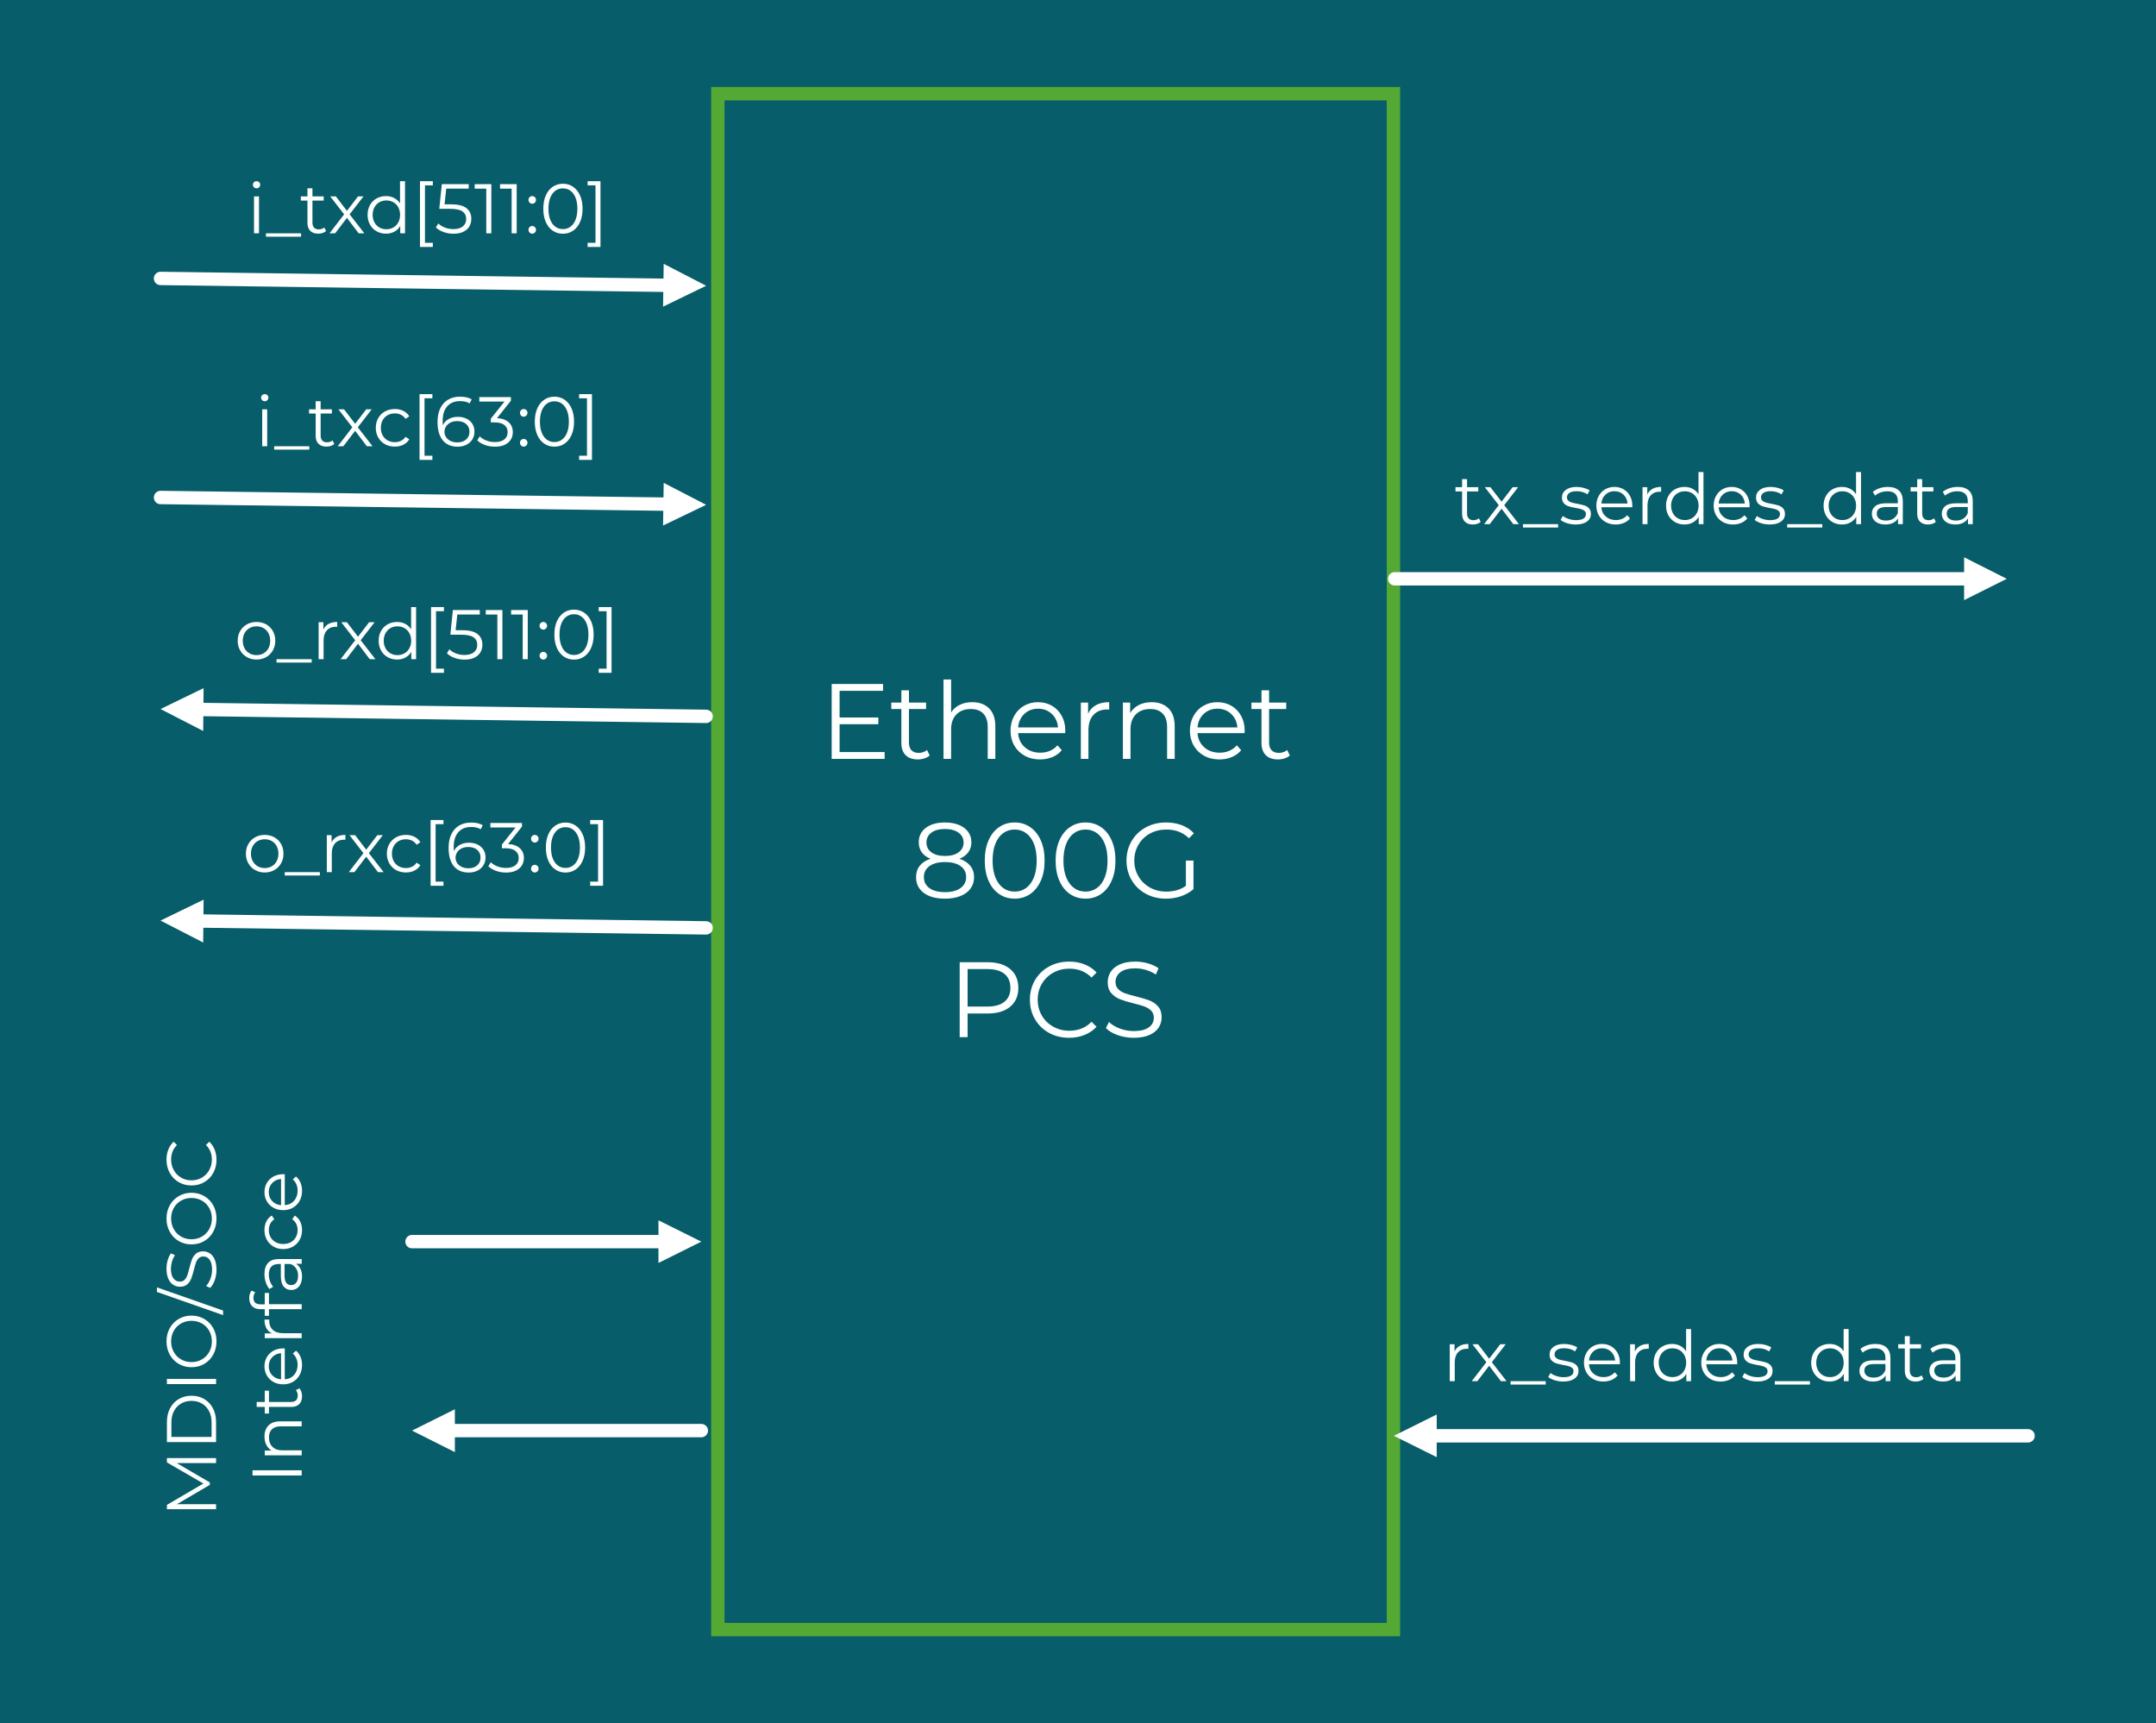 <?xml version="1.0" encoding="UTF-8"?> <svg xmlns="http://www.w3.org/2000/svg" xmlns:xlink="http://www.w3.org/1999/xlink" xmlns:xodm="http://www.corel.com/coreldraw/odm/2003" xml:space="preserve" width="7.006in" height="5.6in" version="1.1" style="shape-rendering:geometricPrecision; text-rendering:geometricPrecision; image-rendering:optimizeQuality; fill-rule:evenodd; clip-rule:evenodd" viewBox="0 0 6999.2 5594.47"> <defs> <style type="text/css"> .str1 {stroke:white;stroke-width:43.43;stroke-linecap:round;stroke-linejoin:round;stroke-miterlimit:2.613} .str0 {stroke:#54A935;stroke-width:43.43;stroke-linecap:square;stroke-miterlimit:2.613} .fil1 {fill:none} .fil0 {fill:#075D69} .fil3 {fill:white} .fil2 {fill:#FEFFFF;fill-rule:nonzero} </style> </defs> <g id="Layer_x0020_1">  <g id="_2457139555472"> <polygon class="fil0" points="-0,0 -0,5594.47 6999.2,5594.47 6999.2,0 "></polygon> <polygon class="fil1 str0" points="2330.35,5290.46 4523.62,5290.46 4523.62,304.02 2330.35,304.02 "></polygon> <polygon class="fil2" points="2871.93,2441.48 2871.93,2463.72 2699.95,2463.72 2699.95,2220.5 2866.72,2220.5 2866.72,2242.74 2725.66,2242.74 2725.66,2329.26 2851.43,2329.26 2851.43,2351.15 2725.66,2351.15 2725.66,2441.48 "></polygon> <path id="_1" class="fil2" d="M3018.21 2452.6c-4.63,4.17 -10.36,7.35 -17.2,9.55 -6.83,2.2 -13.95,3.3 -21.37,3.3 -17.14,0 -30.34,-4.63 -39.61,-13.9 -9.26,-9.27 -13.9,-22.35 -13.9,-39.26l0 -110.49 -32.66 0 0 -20.85 32.66 0 0 -39.96 24.67 0 0 39.96 55.59 0 0 20.85 -55.59 0 0 109.1c0,10.89 2.72,19.17 8.16,24.85 5.44,5.67 13.26,8.51 23.45,8.51 5.1,0 10.02,-0.81 14.77,-2.43 4.75,-1.62 8.86,-3.94 12.33,-6.95l8.68 17.72z"></path> <path id="_2" class="fil2" d="M3156.14 2279.57c22.93,0 41.18,6.66 54.72,19.98 13.55,13.32 20.33,32.72 20.33,58.2l0 105.97 -24.67 0 0 -103.54c0,-18.99 -4.75,-33.47 -14.25,-43.43 -9.5,-9.96 -23.05,-14.94 -40.65,-14.94 -19.69,0 -35.27,5.85 -46.73,17.55 -11.46,11.7 -17.2,27.85 -17.2,48.47l0 95.9 -24.67 0 0 -257.81 24.67 0 0 107.01c6.72,-10.65 15.98,-18.88 27.79,-24.67 11.81,-5.79 25.36,-8.69 40.65,-8.69z"></path> <path id="_3" class="fil2" d="M3458.08 2379.99l-152.88 0c1.39,18.99 8.68,34.34 21.89,46.04 13.2,11.7 29.88,17.55 50.03,17.55 11.35,0 21.78,-2.03 31.27,-6.08 9.5,-4.05 17.72,-10.02 24.67,-17.89l13.9 15.98c-8.11,9.73 -18.24,17.14 -30.4,22.24 -12.16,5.1 -25.54,7.65 -40.13,7.65 -18.76,0 -35.38,-4 -49.86,-11.99 -14.48,-7.99 -25.77,-19.05 -33.88,-33.18 -8.11,-14.13 -12.16,-30.11 -12.16,-47.95 0,-17.84 3.88,-33.82 11.64,-47.95 7.76,-14.13 18.41,-25.13 31.96,-33.01 13.55,-7.88 28.78,-11.81 45.69,-11.81 16.91,0 32.08,3.94 45.52,11.81 13.44,7.87 23.98,18.82 31.62,32.83 7.65,14.01 11.46,30.06 11.46,48.12l-0.35 7.65zm-88.25 -79.22c-17.6,0 -32.37,5.62 -44.3,16.85 -11.93,11.23 -18.71,25.88 -20.33,43.95l129.6 0c-1.62,-18.07 -8.4,-32.72 -20.33,-43.95 -11.93,-11.24 -26.81,-16.85 -44.65,-16.85z"></path> <path id="_4" class="fil2" d="M3532.43 2316.75c5.79,-12.28 14.42,-21.54 25.88,-27.8 11.47,-6.25 25.66,-9.38 42.56,-9.38l0 23.98 -5.91 -0.35c-19.22,0 -34.28,5.91 -45.17,17.72 -10.89,11.81 -16.33,28.37 -16.33,49.69l0 93.11 -24.67 0 0 -182.76 23.63 0 0 35.79z"></path> <path id="_5" class="fil2" d="M3738.47 2279.57c22.93,0 41.18,6.66 54.72,19.98 13.55,13.32 20.33,32.72 20.33,58.2l0 105.97 -24.67 0 0 -103.54c0,-18.99 -4.75,-33.47 -14.25,-43.43 -9.5,-9.96 -23.05,-14.94 -40.65,-14.94 -19.69,0 -35.27,5.85 -46.73,17.55 -11.46,11.7 -17.2,27.85 -17.2,48.47l0 95.9 -24.67 0 0 -182.76 23.63 0 0 33.7c6.72,-11.12 16.04,-19.75 27.97,-25.89 11.93,-6.14 25.77,-9.21 41.52,-9.21z"></path> <path id="_6" class="fil2" d="M4040.4 2379.99l-152.88 0c1.39,18.99 8.68,34.34 21.89,46.04 13.2,11.7 29.88,17.55 50.03,17.55 11.35,0 21.78,-2.03 31.27,-6.08 9.5,-4.05 17.72,-10.02 24.67,-17.89l13.9 15.98c-8.11,9.73 -18.24,17.14 -30.4,22.24 -12.16,5.1 -25.54,7.65 -40.13,7.65 -18.76,0 -35.38,-4 -49.86,-11.99 -14.48,-7.99 -25.77,-19.05 -33.88,-33.18 -8.11,-14.13 -12.16,-30.11 -12.16,-47.95 0,-17.84 3.88,-33.82 11.64,-47.95 7.76,-14.13 18.41,-25.13 31.96,-33.01 13.55,-7.88 28.78,-11.81 45.69,-11.81 16.91,0 32.08,3.94 45.52,11.81 13.44,7.87 23.98,18.82 31.62,32.83 7.65,14.01 11.46,30.06 11.46,48.12l-0.35 7.65zm-88.25 -79.22c-17.6,0 -32.37,5.62 -44.3,16.85 -11.93,11.23 -18.71,25.88 -20.33,43.95l129.6 0c-1.62,-18.07 -8.4,-32.72 -20.33,-43.95 -11.93,-11.24 -26.81,-16.85 -44.65,-16.85z"></path> <path id="_7" class="fil2" d="M4187.37 2452.6c-4.63,4.17 -10.36,7.35 -17.2,9.55 -6.83,2.2 -13.95,3.3 -21.37,3.3 -17.14,0 -30.34,-4.63 -39.61,-13.9 -9.26,-9.27 -13.9,-22.35 -13.9,-39.26l0 -110.49 -32.66 0 0 -20.85 32.66 0 0 -39.96 24.67 0 0 39.96 55.59 0 0 20.85 -55.59 0 0 109.1c0,10.89 2.72,19.17 8.16,24.85 5.44,5.67 13.26,8.51 23.45,8.51 5.1,0 10.02,-0.81 14.77,-2.43 4.75,-1.62 8.86,-3.94 12.33,-6.95l8.68 17.72z"></path> <path class="fil2" d="M3114.62 2787.89c15.29,5.1 27.04,12.74 35.27,22.93 8.22,10.19 12.33,22.47 12.33,36.83 0,14.13 -3.82,26.46 -11.46,37 -7.65,10.54 -18.59,18.65 -32.83,24.32 -14.25,5.68 -30.98,8.51 -50.21,8.51 -29.18,0 -52.12,-6.25 -68.79,-18.76 -16.68,-12.51 -25.02,-29.53 -25.02,-51.07 0,-14.6 4,-26.93 11.99,-37.01 7.99,-10.08 19.63,-17.66 34.92,-22.76 -12.51,-4.87 -22.01,-11.87 -28.49,-21.02 -6.49,-9.15 -9.73,-19.98 -9.73,-32.49 0,-19.69 7.7,-35.32 23.11,-46.91 15.4,-11.58 36.07,-17.37 62.02,-17.37 17.14,0 32.14,2.61 45,7.82 12.85,5.21 22.87,12.68 30.05,22.41 7.18,9.73 10.77,21.08 10.77,34.05 0,12.51 -3.36,23.34 -10.08,32.49 -6.72,9.15 -16.33,16.16 -28.84,21.02zm-107.01 -52.81c0,13.44 5.33,24.09 15.98,31.96 10.65,7.88 25.36,11.81 44.12,11.81 18.76,0 33.53,-3.94 44.3,-11.81 10.77,-7.87 16.16,-18.41 16.16,-31.62 0,-13.66 -5.5,-24.44 -16.5,-32.31 -11,-7.88 -25.66,-11.81 -43.96,-11.81 -18.53,0 -33.18,3.94 -43.95,11.81 -10.77,7.87 -16.16,18.53 -16.16,31.96zm60.11 161.22c21.55,0 38.39,-4.4 50.56,-13.2 12.16,-8.8 18.24,-20.73 18.24,-35.79 0,-15.06 -6.08,-26.93 -18.24,-35.61 -12.16,-8.68 -29.01,-13.03 -50.56,-13.03 -21.31,0 -38.04,4.35 -50.21,13.03 -12.16,8.69 -18.24,20.56 -18.24,35.61 0,15.29 6.03,27.28 18.07,35.96 12.04,8.69 28.84,13.03 50.38,13.03z"></path> <path id="_1_0" class="fil2" d="M3293.91 2917.49c-18.76,0 -35.5,-4.98 -50.21,-14.94 -14.71,-9.96 -26.17,-24.26 -34.4,-42.91 -8.22,-18.65 -12.33,-40.59 -12.33,-65.84 0,-25.25 4.11,-47.2 12.33,-65.84 8.22,-18.65 19.69,-32.95 34.4,-42.91 14.71,-9.96 31.44,-14.94 50.21,-14.94 18.76,0 35.5,4.98 50.21,14.94 14.71,9.96 26.23,24.26 34.57,42.91 8.34,18.65 12.51,40.59 12.51,65.84 0,25.25 -4.17,47.19 -12.51,65.84 -8.34,18.65 -19.86,32.95 -34.57,42.91 -14.71,9.96 -31.44,14.94 -50.21,14.94zm0 -22.93c14.13,0 26.58,-3.94 37.35,-11.81 10.77,-7.87 19.17,-19.34 25.19,-34.4 6.02,-15.06 9.03,-33.24 9.03,-54.55 0,-21.31 -3.01,-39.5 -9.03,-54.55 -6.02,-15.06 -14.42,-26.52 -25.19,-34.4 -10.77,-7.87 -23.22,-11.81 -37.35,-11.81 -14.13,0 -26.58,3.94 -37.35,11.81 -10.77,7.88 -19.17,19.34 -25.19,34.4 -6.02,15.06 -9.03,33.24 -9.03,54.55 0,21.31 3.01,39.49 9.03,54.55 6.03,15.06 14.42,26.52 25.19,34.4 10.77,7.87 23.22,11.81 37.35,11.81z"></path> <path id="_2_1" class="fil2" d="M3523.92 2917.49c-18.76,0 -35.5,-4.98 -50.21,-14.94 -14.71,-9.96 -26.17,-24.26 -34.4,-42.91 -8.22,-18.65 -12.33,-40.59 -12.33,-65.84 0,-25.25 4.11,-47.2 12.33,-65.84 8.22,-18.65 19.69,-32.95 34.4,-42.91 14.71,-9.96 31.44,-14.94 50.21,-14.94 18.76,0 35.5,4.98 50.21,14.94 14.71,9.96 26.23,24.26 34.57,42.91 8.34,18.65 12.51,40.59 12.51,65.84 0,25.25 -4.17,47.19 -12.51,65.84 -8.34,18.65 -19.86,32.95 -34.57,42.91 -14.71,9.96 -31.44,14.94 -50.21,14.94zm0 -22.93c14.13,0 26.58,-3.94 37.35,-11.81 10.77,-7.87 19.17,-19.34 25.19,-34.4 6.02,-15.06 9.03,-33.24 9.03,-54.55 0,-21.31 -3.01,-39.5 -9.03,-54.55 -6.02,-15.06 -14.42,-26.52 -25.19,-34.4 -10.77,-7.87 -23.22,-11.81 -37.35,-11.81 -14.13,0 -26.58,3.94 -37.35,11.81 -10.77,7.88 -19.17,19.34 -25.19,34.4 -6.02,15.06 -9.03,33.24 -9.03,54.55 0,21.31 3.01,39.49 9.03,54.55 6.03,15.06 14.42,26.52 25.19,34.4 10.77,7.87 23.22,11.81 37.35,11.81z"></path> <path id="_3_2" class="fil2" d="M3849.83 2793.8l24.67 0 0 92.77c-11.35,9.96 -24.78,17.6 -40.3,22.93 -15.52,5.33 -31.85,7.99 -48.99,7.99 -24.32,0 -46.21,-5.33 -65.67,-15.98 -19.46,-10.65 -34.74,-25.42 -45.86,-44.3 -11.12,-18.88 -16.68,-40.01 -16.68,-63.41 0,-23.4 5.56,-44.53 16.68,-63.41 11.12,-18.87 26.41,-33.64 45.86,-44.3 19.46,-10.65 41.46,-15.98 66.02,-15.98 18.53,0 35.55,2.95 51.07,8.86 15.52,5.91 28.61,14.65 39.26,26.23l-15.98 16.33c-19.22,-19 -43.66,-28.49 -73.31,-28.49 -19.69,0 -37.47,4.34 -53.33,13.03 -15.87,8.68 -28.32,20.73 -37.35,36.13 -9.03,15.4 -13.55,32.6 -13.55,51.6 0,18.99 4.52,36.13 13.55,51.42 9.03,15.29 21.43,27.33 37.18,36.14 15.75,8.8 33.47,13.2 53.16,13.2 25.01,0 46.21,-6.26 63.58,-18.76l0 -82z"></path> <path class="fil2" d="M3206.53 3123.87c31.04,0 55.36,7.41 72.97,22.24 17.6,14.82 26.41,35.21 26.41,61.15 0,25.94 -8.8,46.27 -26.41,60.98 -17.6,14.71 -41.93,22.06 -72.97,22.06l-65.32 0 0 76.78 -25.71 0 0 -243.22 91.03 0zm-0.69 143.84c24.09,0 42.5,-5.27 55.24,-15.81 12.74,-10.54 19.11,-25.42 19.11,-44.65 0,-19.69 -6.37,-34.8 -19.11,-45.34 -12.74,-10.54 -31.15,-15.81 -55.24,-15.81l-64.63 0 0 121.61 64.63 0z"></path> <path id="_1_3" class="fil2" d="M3470.59 3369.17c-24.09,0 -45.81,-5.33 -65.15,-15.98 -19.34,-10.65 -34.52,-25.42 -45.52,-44.3 -11,-18.88 -16.5,-40.01 -16.5,-63.41 0,-23.4 5.5,-44.53 16.5,-63.41 11,-18.87 26.23,-33.64 45.69,-44.3 19.46,-10.65 41.23,-15.98 65.32,-15.98 18.07,0 34.74,3.01 50.03,9.03 15.29,6.02 28.26,14.82 38.91,26.41l-16.33 16.33c-18.99,-19.22 -42.97,-28.84 -71.92,-28.84 -19.23,0 -36.71,4.4 -52.47,13.2 -15.75,8.8 -28.09,20.85 -37,36.13 -8.92,15.29 -13.38,32.43 -13.38,51.42 0,18.99 4.46,36.13 13.38,51.42 8.92,15.29 21.25,27.33 37,36.14 15.75,8.8 33.24,13.2 52.47,13.2 29.18,0 53.16,-9.73 71.92,-29.19l16.33 16.33c-10.65,11.58 -23.68,20.44 -39.09,26.58 -15.41,6.14 -32.14,9.21 -50.21,9.21z"></path> <path id="_2_4" class="fil2" d="M3680.45 3369.17c-18.07,0 -35.38,-2.89 -51.94,-8.68 -16.56,-5.79 -29.36,-13.44 -38.39,-22.93l10.08 -19.8c8.8,8.8 20.5,15.92 35.09,21.37 14.6,5.44 29.65,8.16 45.17,8.16 21.77,0 38.1,-4 48.99,-11.99 10.89,-7.99 16.33,-18.36 16.33,-31.1 0,-9.73 -2.95,-17.49 -8.86,-23.28 -5.91,-5.79 -13.14,-10.25 -21.71,-13.38 -8.57,-3.13 -20.5,-6.54 -35.79,-10.25 -18.3,-4.63 -32.89,-9.09 -43.78,-13.38 -10.89,-4.28 -20.21,-10.83 -27.97,-19.63 -7.76,-8.8 -11.64,-20.73 -11.64,-35.79 0,-12.28 3.24,-23.45 9.73,-33.53 6.49,-10.08 16.45,-18.13 29.88,-24.15 13.44,-6.02 30.11,-9.03 50.03,-9.03 13.9,0 27.5,1.91 40.82,5.73 13.32,3.82 24.84,9.09 34.57,15.81l-8.69 20.5c-10.19,-6.72 -21.08,-11.76 -32.66,-15.11 -11.58,-3.36 -22.93,-5.04 -34.05,-5.04 -21.31,0 -37.35,4.11 -48.12,12.33 -10.77,8.22 -16.16,18.82 -16.16,31.79 0,9.73 2.95,17.55 8.86,23.45 5.91,5.91 13.32,10.42 22.24,13.55 8.92,3.13 20.9,6.54 35.96,10.25 17.83,4.4 32.25,8.75 43.26,13.03 11,4.29 20.33,10.77 27.97,19.46 7.65,8.69 11.47,20.44 11.47,35.27 0,12.28 -3.3,23.45 -9.9,33.53 -6.6,10.08 -16.74,18.07 -30.4,23.97 -13.67,5.91 -30.46,8.86 -50.38,8.86z"></path> <line class="fil1 str1" x1="521.17" y1="903.91" x2="2170.88" y2="926.3"></line> <polygon class="fil3" points="2154.59,856.41 2292.35,927.66 2152.55,995.52 "></polygon> <line class="fil1 str1" x1="643.32" y1="2303.2" x2="2292.35" y2="2325.6"></line> <polygon class="fil3" points="659.61,2373.1 521.17,2301.85 660.97,2233.99 "></polygon> <line class="fil1 str1" x1="6393.2" y1="1879.07" x2="4527.69" y2="1879.07"></line> <polygon class="fil3" points="6376.23,1948.29 6514.67,1879.07 6376.23,1809.18 "></polygon> <line class="fil1 str1" x1="4647.13" y1="4661.38" x2="6583.89" y2="4661.38"></line> <polygon class="fil3" points="4664.09,4730.6 4524.98,4661.38 4664.09,4592.16 "></polygon> <path class="fil2" d="M824.61 637.5l16.19 0 0 119.93 -16.19 0 0 -119.93zm8.21 -26.22c-3.34,0 -6.16,-1.14 -8.44,-3.42 -2.28,-2.28 -3.42,-5.02 -3.42,-8.21 0,-3.04 1.14,-5.7 3.42,-7.98 2.28,-2.28 5.09,-3.42 8.44,-3.42 3.35,0 6.16,1.1 8.44,3.31 2.28,2.2 3.42,4.83 3.42,7.87 0,3.34 -1.14,6.16 -3.42,8.44 -2.28,2.28 -5.09,3.42 -8.44,3.42z"></path> <polygon id="_1_5" class="fil2" points="863.38,757.43 977.38,757.43 977.38,768.38 863.38,768.38 "></polygon> <path id="_2_6" class="fil2" d="M1058.55 750.14c-3.04,2.74 -6.8,4.83 -11.29,6.27 -4.48,1.44 -9.16,2.17 -14.02,2.17 -11.25,0 -19.91,-3.04 -25.99,-9.12 -6.08,-6.08 -9.12,-14.67 -9.12,-25.77l0 -72.51 -21.43 0 0 -13.68 21.43 0 0 -26.22 16.19 0 0 26.22 36.48 0 0 13.68 -36.48 0 0 71.59c0,7.15 1.79,12.58 5.36,16.3 3.58,3.72 8.7,5.59 15.39,5.59 3.34,0 6.57,-0.53 9.69,-1.6 3.12,-1.07 5.82,-2.58 8.1,-4.56l5.7 11.63z"></path> <polygon id="_3_7" class="fil2" points="1164.35,757.43 1126.27,707.27 1087.97,757.43 1069.72,757.43 1117.15,695.87 1072.01,637.5 1090.25,637.5 1126.27,684.47 1162.3,637.5 1180.08,637.5 1134.94,695.87 1182.82,757.43 "></polygon> <path id="_4_8" class="fil2" d="M1314.84 588.25l0 169.18 -15.5 0 0 -23.71c-4.87,8.05 -11.28,14.21 -19.27,18.47 -7.98,4.26 -16.99,6.38 -27.02,6.38 -11.25,0 -21.44,-2.58 -30.56,-7.75 -9.12,-5.17 -16.26,-12.39 -21.43,-21.66 -5.17,-9.27 -7.75,-19.83 -7.75,-31.69 0,-11.85 2.58,-22.42 7.75,-31.69 5.17,-9.27 12.31,-16.46 21.43,-21.55 9.12,-5.09 19.31,-7.64 30.56,-7.64 9.73,0 18.5,2.01 26.34,6.05 7.83,4.03 14.25,9.92 19.26,17.67l0 -72.05 16.19 0zm-60.42 155.96c8.36,0 15.92,-1.94 22.69,-5.82 6.76,-3.87 12.08,-9.38 15.96,-16.53 3.87,-7.14 5.81,-15.28 5.81,-24.4 0,-9.12 -1.94,-17.25 -5.81,-24.4 -3.88,-7.14 -9.2,-12.66 -15.96,-16.53 -6.76,-3.88 -14.33,-5.81 -22.69,-5.81 -8.52,0 -16.15,1.94 -22.92,5.81 -6.76,3.87 -12.08,9.39 -15.96,16.53 -3.87,7.14 -5.81,15.28 -5.81,24.4 0,9.12 1.94,17.25 5.81,24.4 3.88,7.15 9.2,12.66 15.96,16.53 6.76,3.88 14.4,5.82 22.92,5.82z"></path> <polygon id="_5_9" class="fil2" points="1363.4,588.25 1405.13,588.25 1405.13,601.7 1379.59,601.7 1379.59,788.21 1405.13,788.21 1405.13,801.67 1363.4,801.67 "></polygon> <path id="_6_10" class="fil2" d="M1463.73 663.26c23.1,0 39.94,4.14 50.5,12.43 10.56,8.28 15.85,19.87 15.85,34.77 0,9.27 -2.17,17.55 -6.5,24.85 -4.33,7.3 -10.83,13.03 -19.5,17.21 -8.66,4.18 -19.31,6.27 -31.92,6.27 -11.4,0 -22.23,-1.86 -32.49,-5.59 -10.26,-3.72 -18.5,-8.7 -24.74,-14.93l7.98 -12.99c5.32,5.47 12.31,9.92 20.98,13.34 8.66,3.42 18.01,5.13 28.05,5.13 13.22,0 23.44,-2.97 30.67,-8.89 7.22,-5.93 10.83,-13.83 10.83,-23.72 0,-10.94 -4.07,-19.23 -12.2,-24.85 -8.13,-5.62 -21.85,-8.44 -41.16,-8.44l-33.97 0 8.21 -80.03 87.33 0 0 14.59 -72.97 0 -5.47 50.85 20.52 0z"></path> <polygon id="_7_11" class="fil2" points="1595.06,597.83 1595.06,757.43 1578.64,757.43 1578.64,612.42 1541.02,612.42 1541.02,597.83 "></polygon> <polygon id="_8" class="fil2" points="1677.37,597.83 1677.37,757.43 1660.95,757.43 1660.95,612.42 1623.34,612.42 1623.34,597.83 "></polygon> <path id="_9" class="fil2" d="M1727.76 661.44c-3.34,0 -6.19,-1.22 -8.55,-3.65 -2.36,-2.43 -3.53,-5.4 -3.53,-8.89 0,-3.5 1.18,-6.42 3.53,-8.78 2.36,-2.36 5.21,-3.54 8.55,-3.54 3.34,0 6.23,1.18 8.66,3.54 2.43,2.36 3.65,5.28 3.65,8.78 0,3.5 -1.22,6.46 -3.65,8.89 -2.43,2.43 -5.32,3.65 -8.66,3.65zm0 97.13c-3.34,0 -6.19,-1.22 -8.55,-3.65 -2.36,-2.43 -3.53,-5.4 -3.53,-8.89 0,-3.5 1.18,-6.42 3.53,-8.78 2.36,-2.36 5.21,-3.53 8.55,-3.53 3.34,0 6.23,1.18 8.66,3.53 2.43,2.36 3.65,5.28 3.65,8.78 0,3.5 -1.22,6.46 -3.65,8.89 -2.43,2.43 -5.32,3.65 -8.66,3.65z"></path> <path id="_10" class="fil2" d="M1827.4 758.8c-12.31,0 -23.3,-3.27 -32.95,-9.81 -9.65,-6.54 -17.18,-15.92 -22.57,-28.16 -5.4,-12.24 -8.09,-26.64 -8.09,-43.21 0,-16.57 2.7,-30.97 8.09,-43.2 5.4,-12.24 12.92,-21.62 22.57,-28.16 9.65,-6.54 20.64,-9.81 32.95,-9.81 12.31,0 23.3,3.27 32.95,9.81 9.65,6.54 17.21,15.92 22.69,28.16 5.47,12.24 8.21,26.64 8.21,43.2 0,16.57 -2.74,30.97 -8.21,43.21 -5.47,12.24 -13.03,21.62 -22.69,28.16 -9.65,6.54 -20.63,9.81 -32.95,9.81zm0 -15.05c9.27,0 17.44,-2.58 24.51,-7.75 7.07,-5.17 12.58,-12.7 16.53,-22.58 3.95,-9.88 5.93,-21.81 5.93,-35.8 0,-13.98 -1.98,-25.91 -5.93,-35.79 -3.95,-9.88 -9.46,-17.41 -16.53,-22.58 -7.07,-5.17 -15.24,-7.75 -24.51,-7.75 -9.27,0 -17.44,2.58 -24.51,7.75 -7.07,5.17 -12.58,12.7 -16.53,22.58 -3.95,9.88 -5.93,21.81 -5.93,35.79 0,13.99 1.97,25.92 5.93,35.8 3.95,9.88 9.46,17.4 16.53,22.58 7.07,5.17 15.24,7.75 24.51,7.75z"></path> <polygon id="_11" class="fil2" points="1907.66,801.67 1907.66,788.21 1933.2,788.21 1933.2,601.7 1907.66,601.7 1907.66,588.25 1949.38,588.25 1949.38,801.67 "></polygon> <path class="fil2" d="M832.75 2141.18c-11.56,0 -21.97,-2.62 -31.24,-7.87 -9.27,-5.25 -16.57,-12.5 -21.89,-21.78 -5.32,-9.27 -7.98,-19.76 -7.98,-31.46 0,-11.7 2.66,-22.19 7.98,-31.46 5.32,-9.27 12.62,-16.5 21.89,-21.66 9.27,-5.17 19.68,-7.75 31.24,-7.75 11.55,0 21.96,2.58 31.24,7.75 9.27,5.17 16.53,12.39 21.77,21.66 5.25,9.27 7.87,19.76 7.87,31.46 0,11.7 -2.62,22.19 -7.87,31.46 -5.24,9.27 -12.5,16.53 -21.77,21.78 -9.27,5.24 -19.68,7.87 -31.24,7.87zm0 -14.36c8.51,0 16.15,-1.94 22.91,-5.82 6.76,-3.87 12.05,-9.38 15.85,-16.53 3.8,-7.14 5.7,-15.28 5.7,-24.4 0,-9.12 -1.9,-17.25 -5.7,-24.4 -3.8,-7.14 -9.08,-12.66 -15.85,-16.53 -6.76,-3.88 -14.4,-5.81 -22.91,-5.81 -8.52,0 -16.15,1.94 -22.92,5.81 -6.76,3.87 -12.08,9.39 -15.96,16.53 -3.87,7.14 -5.81,15.28 -5.81,24.4 0,9.12 1.94,17.25 5.81,24.4 3.88,7.15 9.2,12.66 15.96,16.53 6.76,3.88 14.4,5.82 22.92,5.82z"></path> <polygon id="_1_12" class="fil2" points="897.73,2140.04 1011.74,2140.04 1011.74,2150.99 897.73,2150.99 "></polygon> <path id="_2_13" class="fil2" d="M1049.82 2043.59c3.8,-8.05 9.46,-14.14 16.99,-18.24 7.53,-4.11 16.84,-6.16 27.93,-6.16l0 15.73 -3.87 -0.23c-12.62,0 -22.5,3.88 -29.64,11.63 -7.14,7.75 -10.72,18.62 -10.72,32.6l0 61.11 -16.19 0 0 -119.93 15.5 0 0 23.48z"></path> <polygon id="_3_14" class="fil2" points="1200.3,2140.04 1162.23,2089.88 1123.92,2140.04 1105.68,2140.04 1153.1,2078.48 1107.96,2020.11 1126.2,2020.11 1162.23,2067.08 1198.25,2020.11 1216.03,2020.11 1170.89,2078.48 1218.77,2140.04 "></polygon> <path id="_4_15" class="fil2" d="M1350.79 1970.86l0 169.18 -15.5 0 0 -23.71c-4.87,8.05 -11.28,14.21 -19.27,18.47 -7.98,4.26 -16.99,6.38 -27.02,6.38 -11.25,0 -21.44,-2.58 -30.56,-7.75 -9.12,-5.17 -16.26,-12.39 -21.43,-21.66 -5.17,-9.27 -7.75,-19.83 -7.75,-31.69 0,-11.85 2.58,-22.42 7.75,-31.69 5.17,-9.27 12.31,-16.46 21.43,-21.55 9.12,-5.09 19.31,-7.64 30.56,-7.64 9.73,0 18.5,2.01 26.34,6.05 7.83,4.03 14.25,9.92 19.26,17.67l0 -72.05 16.19 0zm-60.42 155.96c8.36,0 15.92,-1.94 22.69,-5.82 6.76,-3.87 12.08,-9.38 15.96,-16.53 3.87,-7.14 5.81,-15.28 5.81,-24.4 0,-9.12 -1.94,-17.25 -5.81,-24.4 -3.88,-7.14 -9.2,-12.66 -15.96,-16.53 -6.76,-3.88 -14.33,-5.81 -22.69,-5.81 -8.52,0 -16.15,1.94 -22.92,5.81 -6.76,3.87 -12.08,9.39 -15.96,16.53 -3.87,7.14 -5.81,15.28 -5.81,24.4 0,9.12 1.94,17.25 5.81,24.4 3.88,7.15 9.2,12.66 15.96,16.53 6.76,3.88 14.4,5.82 22.92,5.82z"></path> <polygon id="_5_16" class="fil2" points="1399.36,1970.86 1441.08,1970.86 1441.08,1984.31 1415.54,1984.31 1415.54,2170.82 1441.08,2170.82 1441.08,2184.28 1399.36,2184.28 "></polygon> <path id="_6_17" class="fil2" d="M1499.68 2045.87c23.1,0 39.94,4.14 50.5,12.43 10.56,8.28 15.85,19.87 15.85,34.77 0,9.27 -2.17,17.55 -6.5,24.85 -4.33,7.3 -10.83,13.03 -19.5,17.21 -8.66,4.18 -19.31,6.27 -31.92,6.27 -11.4,0 -22.23,-1.86 -32.49,-5.59 -10.26,-3.72 -18.5,-8.7 -24.74,-14.93l7.98 -12.99c5.32,5.47 12.31,9.92 20.98,13.34 8.66,3.42 18.01,5.13 28.05,5.13 13.22,0 23.44,-2.97 30.67,-8.89 7.22,-5.93 10.83,-13.83 10.83,-23.72 0,-10.94 -4.07,-19.23 -12.2,-24.85 -8.13,-5.62 -21.85,-8.44 -41.16,-8.44l-33.97 0 8.21 -80.03 87.33 0 0 14.59 -72.97 0 -5.47 50.85 20.52 0z"></path> <polygon id="_7_18" class="fil2" points="1631.01,1980.44 1631.01,2140.04 1614.6,2140.04 1614.6,1995.03 1576.98,1995.03 1576.98,1980.44 "></polygon> <polygon id="_8_19" class="fil2" points="1713.32,1980.44 1713.32,2140.04 1696.91,2140.04 1696.91,1995.03 1659.29,1995.03 1659.29,1980.44 "></polygon> <path id="_9_20" class="fil2" d="M1763.71 2044.05c-3.34,0 -6.19,-1.22 -8.55,-3.65 -2.36,-2.43 -3.53,-5.4 -3.53,-8.89 0,-3.5 1.18,-6.42 3.53,-8.78 2.36,-2.36 5.21,-3.54 8.55,-3.54 3.34,0 6.23,1.18 8.66,3.54 2.43,2.36 3.65,5.28 3.65,8.78 0,3.5 -1.22,6.46 -3.65,8.89 -2.43,2.43 -5.32,3.65 -8.66,3.65zm0 97.13c-3.34,0 -6.19,-1.22 -8.55,-3.65 -2.36,-2.43 -3.53,-5.4 -3.53,-8.89 0,-3.5 1.18,-6.42 3.53,-8.78 2.36,-2.36 5.21,-3.53 8.55,-3.53 3.34,0 6.23,1.18 8.66,3.53 2.43,2.36 3.65,5.28 3.65,8.78 0,3.5 -1.22,6.46 -3.65,8.89 -2.43,2.43 -5.32,3.65 -8.66,3.65z"></path> <path id="_10_21" class="fil2" d="M1863.35 2141.41c-12.31,0 -23.3,-3.27 -32.95,-9.81 -9.65,-6.54 -17.18,-15.92 -22.57,-28.16 -5.4,-12.24 -8.09,-26.64 -8.09,-43.21 0,-16.57 2.7,-30.97 8.09,-43.2 5.4,-12.24 12.92,-21.62 22.57,-28.16 9.65,-6.54 20.64,-9.81 32.95,-9.81 12.31,0 23.3,3.27 32.95,9.81 9.65,6.54 17.21,15.92 22.69,28.16 5.47,12.24 8.21,26.64 8.21,43.2 0,16.57 -2.74,30.97 -8.21,43.21 -5.47,12.24 -13.03,21.62 -22.69,28.16 -9.65,6.54 -20.63,9.81 -32.95,9.81zm0 -15.05c9.27,0 17.44,-2.58 24.51,-7.75 7.07,-5.17 12.58,-12.7 16.53,-22.58 3.95,-9.88 5.93,-21.81 5.93,-35.8 0,-13.98 -1.98,-25.91 -5.93,-35.79 -3.95,-9.88 -9.46,-17.41 -16.53,-22.58 -7.07,-5.17 -15.24,-7.75 -24.51,-7.75 -9.27,0 -17.44,2.58 -24.51,7.75 -7.07,5.17 -12.58,12.7 -16.53,22.58 -3.95,9.88 -5.93,21.81 -5.93,35.79 0,13.99 1.97,25.92 5.93,35.8 3.95,9.88 9.46,17.4 16.53,22.58 7.07,5.17 15.24,7.75 24.51,7.75z"></path> <polygon id="_11_22" class="fil2" points="1943.61,2184.28 1943.61,2170.82 1969.15,2170.82 1969.15,1984.31 1943.61,1984.31 1943.61,1970.86 1985.34,1970.86 1985.34,2184.28 "></polygon> <path class="fil2" d="M4721.95 4387.55c3.8,-8.05 9.46,-14.14 16.99,-18.24 7.53,-4.11 16.84,-6.16 27.93,-6.16l0 15.73 -3.87 -0.23c-12.62,0 -22.5,3.88 -29.64,11.63 -7.14,7.75 -10.72,18.62 -10.72,32.6l0 61.11 -16.19 0 0 -119.93 15.5 0 0 23.48z"></path> <polygon id="_1_23" class="fil2" points="4872.44,4484 4834.36,4433.84 4796.06,4484 4777.81,4484 4825.24,4422.44 4780.1,4364.07 4798.34,4364.07 4834.36,4411.04 4870.39,4364.07 4888.17,4364.07 4843.03,4422.44 4890.91,4484 "></polygon> <polygon id="_2_24" class="fil2" points="4903.91,4484 5017.92,4484 5017.92,4494.95 4903.91,4494.95 "></polygon> <path id="_3_25" class="fil2" d="M5074.92 4485.14c-9.73,0 -19.04,-1.41 -27.93,-4.22 -8.89,-2.81 -15.85,-6.34 -20.86,-10.6l7.3 -12.77c5.02,3.95 11.33,7.18 18.93,9.69 7.6,2.51 15.5,3.76 23.71,3.76 10.95,0 19.04,-1.71 24.29,-5.13 5.24,-3.42 7.87,-8.25 7.87,-14.48 0,-4.41 -1.45,-7.87 -4.33,-10.38 -2.89,-2.51 -6.54,-4.41 -10.95,-5.7 -4.41,-1.29 -10.26,-2.55 -17.56,-3.76 -9.73,-1.82 -17.55,-3.69 -23.48,-5.58 -5.93,-1.9 -10.98,-5.13 -15.16,-9.69 -4.18,-4.56 -6.27,-10.87 -6.27,-18.93 0,-10.03 4.18,-18.24 12.54,-24.62 8.36,-6.38 19.99,-9.58 34.89,-9.58 7.75,0 15.5,1.03 23.26,3.08 7.75,2.05 14.14,4.75 19.15,8.09l-7.07 12.99c-9.88,-6.84 -21.66,-10.26 -35.34,-10.26 -10.34,0 -18.13,1.82 -23.37,5.47 -5.24,3.65 -7.87,8.44 -7.87,14.36 0,4.56 1.48,8.21 4.44,10.95 2.97,2.74 6.65,4.75 11.06,6.04 4.41,1.29 10.49,2.62 18.24,3.99 9.58,1.82 17.25,3.65 23.03,5.47 5.78,1.82 10.72,4.94 14.82,9.35 4.11,4.41 6.16,10.49 6.16,18.24 0,10.49 -4.37,18.81 -13.11,24.97 -8.74,6.16 -20.86,9.23 -36.36,9.23z"></path> <path id="_4_26" class="fil2" d="M5258.69 4429.05l-100.32 0c0.91,12.46 5.7,22.53 14.36,30.21 8.66,7.68 19.61,11.52 32.83,11.52 7.45,0 14.29,-1.33 20.52,-3.99 6.23,-2.66 11.63,-6.58 16.19,-11.74l9.12 10.49c-5.32,6.38 -11.97,11.25 -19.95,14.59 -7.98,3.35 -16.76,5.02 -26.34,5.02 -12.31,0 -23.22,-2.62 -32.72,-7.87 -9.5,-5.25 -16.91,-12.5 -22.23,-21.78 -5.32,-9.27 -7.98,-19.76 -7.98,-31.46 0,-11.7 2.54,-22.19 7.64,-31.46 5.09,-9.27 12.08,-16.5 20.97,-21.66 8.89,-5.17 18.89,-7.75 29.99,-7.75 11.1,0 21.05,2.58 29.87,7.75 8.82,5.17 15.73,12.35 20.75,21.55 5.01,9.2 7.52,19.72 7.52,31.58l-0.23 5.02zm-57.91 -51.99c-11.55,0 -21.24,3.69 -29.07,11.06 -7.83,7.37 -12.28,16.99 -13.34,28.84l85.05 0c-1.07,-11.86 -5.51,-21.47 -13.34,-28.84 -7.83,-7.37 -17.59,-11.06 -29.3,-11.06z"></path> <path id="_5_27" class="fil2" d="M5307.49 4387.55c3.8,-8.05 9.46,-14.14 16.99,-18.24 7.53,-4.11 16.84,-6.16 27.93,-6.16l0 15.73 -3.87 -0.23c-12.62,0 -22.5,3.88 -29.64,11.63 -7.14,7.75 -10.72,18.62 -10.72,32.6l0 61.11 -16.19 0 0 -119.93 15.5 0 0 23.48z"></path> <path id="_6_28" class="fil2" d="M5489.9 4314.82l0 169.18 -15.5 0 0 -23.71c-4.87,8.05 -11.28,14.21 -19.27,18.47 -7.98,4.26 -16.99,6.38 -27.02,6.38 -11.25,0 -21.44,-2.58 -30.56,-7.75 -9.12,-5.17 -16.26,-12.39 -21.43,-21.66 -5.17,-9.27 -7.75,-19.83 -7.75,-31.69 0,-11.85 2.58,-22.42 7.75,-31.69 5.17,-9.27 12.31,-16.46 21.43,-21.55 9.12,-5.09 19.31,-7.64 30.56,-7.64 9.73,0 18.5,2.01 26.34,6.05 7.83,4.03 14.25,9.92 19.26,17.67l0 -72.05 16.19 0zm-60.42 155.96c8.36,0 15.92,-1.94 22.69,-5.82 6.76,-3.87 12.08,-9.38 15.96,-16.53 3.87,-7.14 5.81,-15.28 5.81,-24.4 0,-9.12 -1.94,-17.25 -5.81,-24.4 -3.88,-7.14 -9.2,-12.66 -15.96,-16.53 -6.76,-3.88 -14.33,-5.81 -22.69,-5.81 -8.52,0 -16.15,1.94 -22.92,5.81 -6.76,3.87 -12.08,9.39 -15.96,16.53 -3.87,7.14 -5.81,15.28 -5.81,24.4 0,9.12 1.94,17.25 5.81,24.4 3.88,7.15 9.2,12.66 15.96,16.53 6.76,3.88 14.4,5.82 22.92,5.82z"></path> <path id="_7_29" class="fil2" d="M5639.47 4429.05l-100.32 0c0.91,12.46 5.7,22.53 14.36,30.21 8.66,7.68 19.61,11.52 32.83,11.52 7.45,0 14.29,-1.33 20.52,-3.99 6.23,-2.66 11.63,-6.58 16.19,-11.74l9.12 10.49c-5.32,6.38 -11.97,11.25 -19.95,14.59 -7.98,3.35 -16.76,5.02 -26.34,5.02 -12.31,0 -23.22,-2.62 -32.72,-7.87 -9.5,-5.25 -16.91,-12.5 -22.23,-21.78 -5.32,-9.27 -7.98,-19.76 -7.98,-31.46 0,-11.7 2.54,-22.19 7.64,-31.46 5.09,-9.27 12.08,-16.5 20.97,-21.66 8.89,-5.17 18.89,-7.75 29.99,-7.75 11.1,0 21.05,2.58 29.87,7.75 8.82,5.17 15.73,12.35 20.75,21.55 5.01,9.2 7.52,19.72 7.52,31.58l-0.23 5.02zm-57.91 -51.99c-11.55,0 -21.24,3.69 -29.07,11.06 -7.83,7.37 -12.28,16.99 -13.34,28.84l85.05 0c-1.07,-11.86 -5.51,-21.47 -13.34,-28.84 -7.83,-7.37 -17.59,-11.06 -29.3,-11.06z"></path> <path id="_8_30" class="fil2" d="M5704.91 4485.14c-9.73,0 -19.04,-1.41 -27.93,-4.22 -8.89,-2.81 -15.85,-6.34 -20.86,-10.6l7.3 -12.77c5.02,3.95 11.33,7.18 18.93,9.69 7.6,2.51 15.5,3.76 23.71,3.76 10.95,0 19.04,-1.71 24.29,-5.13 5.24,-3.42 7.87,-8.25 7.87,-14.48 0,-4.41 -1.45,-7.87 -4.33,-10.38 -2.89,-2.51 -6.54,-4.41 -10.95,-5.7 -4.41,-1.29 -10.26,-2.55 -17.56,-3.76 -9.73,-1.82 -17.55,-3.69 -23.48,-5.58 -5.93,-1.9 -10.98,-5.13 -15.16,-9.69 -4.18,-4.56 -6.27,-10.87 -6.27,-18.93 0,-10.03 4.18,-18.24 12.54,-24.62 8.36,-6.38 19.99,-9.58 34.89,-9.58 7.75,0 15.5,1.03 23.26,3.08 7.75,2.05 14.14,4.75 19.15,8.09l-7.07 12.99c-9.88,-6.84 -21.66,-10.26 -35.34,-10.26 -10.34,0 -18.13,1.82 -23.37,5.47 -5.24,3.65 -7.87,8.44 -7.87,14.36 0,4.56 1.48,8.21 4.44,10.95 2.97,2.74 6.65,4.75 11.06,6.04 4.41,1.29 10.49,2.62 18.24,3.99 9.58,1.82 17.25,3.65 23.03,5.47 5.78,1.82 10.72,4.94 14.82,9.35 4.11,4.41 6.16,10.49 6.16,18.24 0,10.49 -4.37,18.81 -13.11,24.97 -8.74,6.16 -20.86,9.23 -36.36,9.23z"></path> <polygon id="_9_31" class="fil2" points="5761.69,4484 5875.7,4484 5875.7,4494.95 5761.69,4494.95 "></polygon> <path id="_10_32" class="fil2" d="M6001.32 4314.82l0 169.18 -15.5 0 0 -23.71c-4.87,8.05 -11.28,14.21 -19.27,18.47 -7.98,4.26 -16.99,6.38 -27.02,6.38 -11.25,0 -21.44,-2.58 -30.56,-7.75 -9.12,-5.17 -16.26,-12.39 -21.43,-21.66 -5.17,-9.27 -7.75,-19.83 -7.75,-31.69 0,-11.85 2.58,-22.42 7.75,-31.69 5.17,-9.27 12.31,-16.46 21.43,-21.55 9.12,-5.09 19.31,-7.64 30.56,-7.64 9.73,0 18.5,2.01 26.34,6.05 7.83,4.03 14.25,9.92 19.26,17.67l0 -72.05 16.19 0zm-60.42 155.96c8.36,0 15.92,-1.94 22.69,-5.82 6.76,-3.87 12.08,-9.38 15.96,-16.53 3.87,-7.14 5.81,-15.28 5.81,-24.4 0,-9.12 -1.94,-17.25 -5.81,-24.4 -3.88,-7.14 -9.2,-12.66 -15.96,-16.53 -6.76,-3.88 -14.33,-5.81 -22.69,-5.81 -8.52,0 -16.15,1.94 -22.92,5.81 -6.76,3.87 -12.08,9.39 -15.96,16.53 -3.87,7.14 -5.81,15.28 -5.81,24.4 0,9.12 1.94,17.25 5.81,24.4 3.88,7.15 9.2,12.66 15.96,16.53 6.76,3.88 14.4,5.82 22.92,5.82z"></path> <path id="_11_33" class="fil2" d="M6088.43 4363.15c15.66,0 27.67,3.92 36.03,11.74 8.36,7.83 12.54,19.42 12.54,34.77l0 74.33 -15.51 0 0 -18.7c-3.65,6.23 -9,11.1 -16.07,14.59 -7.07,3.5 -15.46,5.25 -25.2,5.25 -13.38,0 -24.02,-3.19 -31.92,-9.58 -7.91,-6.38 -11.85,-14.82 -11.85,-25.31 0,-10.18 3.69,-18.39 11.06,-24.62 7.37,-6.23 19.11,-9.35 35.23,-9.35l38.08 0 0 -7.3c0,-10.34 -2.89,-18.2 -8.66,-23.6 -5.78,-5.4 -14.21,-8.09 -25.31,-8.09 -7.6,0 -14.9,1.25 -21.89,3.76 -6.99,2.51 -12.99,5.97 -18.01,10.38l-7.3 -12.09c6.08,-5.17 13.38,-9.16 21.89,-11.97 8.51,-2.81 17.48,-4.22 26.9,-4.22zm-5.7 109.22c9.12,0 16.95,-2.09 23.48,-6.27 6.54,-4.18 11.4,-10.22 14.6,-18.13l0 -19.61 -37.62 0c-20.52,0 -30.78,7.14 -30.78,21.43 0,6.99 2.66,12.5 7.98,16.53 5.32,4.03 12.77,6.04 22.34,6.04z"></path> <path id="_12" class="fil2" d="M6244.16 4476.7c-3.04,2.74 -6.8,4.83 -11.29,6.27 -4.48,1.44 -9.16,2.17 -14.02,2.17 -11.25,0 -19.91,-3.04 -25.99,-9.12 -6.08,-6.08 -9.12,-14.67 -9.12,-25.77l0 -72.51 -21.43 0 0 -13.68 21.43 0 0 -26.22 16.19 0 0 26.22 36.48 0 0 13.68 -36.48 0 0 71.59c0,7.15 1.79,12.58 5.36,16.3 3.58,3.72 8.7,5.59 15.39,5.59 3.34,0 6.57,-0.53 9.69,-1.6 3.12,-1.07 5.82,-2.58 8.1,-4.56l5.7 11.63z"></path> <path id="_13" class="fil2" d="M6315.52 4363.15c15.66,0 27.67,3.92 36.03,11.74 8.36,7.83 12.54,19.42 12.54,34.77l0 74.33 -15.51 0 0 -18.7c-3.65,6.23 -9,11.1 -16.07,14.59 -7.07,3.5 -15.46,5.25 -25.2,5.25 -13.38,0 -24.02,-3.19 -31.92,-9.58 -7.91,-6.38 -11.85,-14.82 -11.85,-25.31 0,-10.18 3.69,-18.39 11.06,-24.62 7.37,-6.23 19.11,-9.35 35.23,-9.35l38.08 0 0 -7.3c0,-10.34 -2.89,-18.2 -8.66,-23.6 -5.78,-5.4 -14.21,-8.09 -25.31,-8.09 -7.6,0 -14.9,1.25 -21.89,3.76 -6.99,2.51 -12.99,5.97 -18.01,10.38l-7.3 -12.09c6.08,-5.17 13.38,-9.16 21.89,-11.97 8.51,-2.81 17.48,-4.22 26.9,-4.22zm-5.7 109.22c9.12,0 16.95,-2.09 23.48,-6.27 6.54,-4.18 11.4,-10.22 14.6,-18.13l0 -19.61 -37.62 0c-20.52,0 -30.78,7.14 -30.78,21.43 0,6.99 2.66,12.5 7.98,16.53 5.32,4.03 12.77,6.04 22.34,6.04z"></path> <path class="fil2" d="M4806.88 1694.31c-3.04,2.74 -6.8,4.83 -11.29,6.27 -4.48,1.44 -9.16,2.17 -14.02,2.17 -11.25,0 -19.91,-3.04 -25.99,-9.12 -6.08,-6.08 -9.12,-14.67 -9.12,-25.77l0 -72.51 -21.43 0 0 -13.68 21.43 0 0 -26.22 16.19 0 0 26.22 36.48 0 0 13.68 -36.48 0 0 71.59c0,7.15 1.79,12.58 5.36,16.3 3.58,3.72 8.7,5.59 15.39,5.59 3.34,0 6.57,-0.53 9.69,-1.6 3.12,-1.07 5.82,-2.58 8.1,-4.56l5.7 11.63z"></path> <polygon id="_1_34" class="fil2" points="4912.67,1701.61 4874.6,1651.44 4836.29,1701.61 4818.05,1701.61 4865.47,1640.04 4820.33,1581.67 4838.57,1581.67 4874.6,1628.64 4910.62,1581.67 4928.4,1581.67 4883.26,1640.04 4931.14,1701.61 "></polygon> <polygon id="_2_35" class="fil2" points="4944.14,1701.61 5058.15,1701.61 5058.15,1712.55 4944.14,1712.55 "></polygon> <path id="_3_36" class="fil2" d="M5115.15 1702.75c-9.73,0 -19.04,-1.41 -27.93,-4.22 -8.89,-2.81 -15.85,-6.34 -20.86,-10.6l7.3 -12.77c5.02,3.95 11.33,7.18 18.93,9.69 7.6,2.51 15.5,3.76 23.71,3.76 10.95,0 19.04,-1.71 24.29,-5.13 5.24,-3.42 7.87,-8.25 7.87,-14.48 0,-4.41 -1.45,-7.87 -4.33,-10.38 -2.89,-2.51 -6.54,-4.41 -10.95,-5.7 -4.41,-1.29 -10.26,-2.55 -17.56,-3.76 -9.73,-1.82 -17.55,-3.69 -23.48,-5.58 -5.93,-1.9 -10.98,-5.13 -15.16,-9.69 -4.18,-4.56 -6.27,-10.87 -6.27,-18.93 0,-10.03 4.18,-18.24 12.54,-24.62 8.36,-6.38 19.99,-9.58 34.89,-9.58 7.75,0 15.5,1.03 23.26,3.08 7.75,2.05 14.14,4.75 19.15,8.09l-7.07 12.99c-9.88,-6.84 -21.66,-10.26 -35.34,-10.26 -10.34,0 -18.13,1.82 -23.37,5.47 -5.24,3.65 -7.87,8.44 -7.87,14.36 0,4.56 1.48,8.21 4.44,10.95 2.97,2.74 6.65,4.75 11.06,6.04 4.41,1.29 10.49,2.62 18.24,3.99 9.58,1.82 17.25,3.65 23.03,5.47 5.78,1.82 10.72,4.94 14.82,9.35 4.11,4.41 6.16,10.49 6.16,18.24 0,10.49 -4.37,18.81 -13.11,24.97 -8.74,6.16 -20.86,9.23 -36.36,9.23z"></path> <path id="_4_37" class="fil2" d="M5298.92 1646.66l-100.32 0c0.91,12.46 5.7,22.53 14.36,30.21 8.66,7.68 19.61,11.52 32.83,11.52 7.45,0 14.29,-1.33 20.52,-3.99 6.23,-2.66 11.63,-6.58 16.19,-11.74l9.12 10.49c-5.32,6.38 -11.97,11.25 -19.95,14.59 -7.98,3.35 -16.76,5.02 -26.34,5.02 -12.31,0 -23.22,-2.62 -32.72,-7.87 -9.5,-5.25 -16.91,-12.5 -22.23,-21.78 -5.32,-9.27 -7.98,-19.76 -7.98,-31.46 0,-11.7 2.54,-22.19 7.64,-31.46 5.09,-9.27 12.08,-16.5 20.97,-21.66 8.89,-5.17 18.89,-7.75 29.99,-7.75 11.1,0 21.05,2.58 29.87,7.75 8.82,5.17 15.73,12.35 20.75,21.55 5.01,9.2 7.52,19.72 7.52,31.58l-0.23 5.02zm-57.91 -51.99c-11.55,0 -21.24,3.69 -29.07,11.06 -7.83,7.37 -12.28,16.99 -13.34,28.84l85.05 0c-1.07,-11.86 -5.51,-21.47 -13.34,-28.84 -7.83,-7.37 -17.59,-11.06 -29.3,-11.06z"></path> <path id="_5_38" class="fil2" d="M5347.72 1605.16c3.8,-8.05 9.46,-14.14 16.99,-18.24 7.53,-4.11 16.84,-6.16 27.93,-6.16l0 15.73 -3.87 -0.23c-12.62,0 -22.5,3.88 -29.64,11.63 -7.14,7.75 -10.72,18.62 -10.72,32.6l0 61.11 -16.19 0 0 -119.93 15.5 0 0 23.48z"></path> <path id="_6_39" class="fil2" d="M5530.13 1532.42l0 169.18 -15.5 0 0 -23.71c-4.87,8.05 -11.28,14.21 -19.27,18.47 -7.98,4.26 -16.99,6.38 -27.02,6.38 -11.25,0 -21.44,-2.58 -30.56,-7.75 -9.12,-5.17 -16.26,-12.39 -21.43,-21.66 -5.17,-9.27 -7.75,-19.83 -7.75,-31.69 0,-11.85 2.58,-22.42 7.75,-31.69 5.17,-9.27 12.31,-16.46 21.43,-21.55 9.12,-5.09 19.31,-7.64 30.56,-7.64 9.73,0 18.5,2.01 26.34,6.05 7.83,4.03 14.25,9.92 19.26,17.67l0 -72.05 16.19 0zm-60.42 155.96c8.36,0 15.92,-1.94 22.69,-5.82 6.76,-3.87 12.08,-9.38 15.96,-16.53 3.87,-7.14 5.81,-15.28 5.81,-24.4 0,-9.12 -1.94,-17.25 -5.81,-24.4 -3.88,-7.14 -9.2,-12.66 -15.96,-16.53 -6.76,-3.88 -14.33,-5.81 -22.69,-5.81 -8.52,0 -16.15,1.94 -22.92,5.81 -6.76,3.87 -12.08,9.39 -15.96,16.53 -3.87,7.14 -5.81,15.28 -5.81,24.4 0,9.12 1.94,17.25 5.81,24.4 3.88,7.15 9.2,12.66 15.96,16.53 6.76,3.88 14.4,5.82 22.92,5.82z"></path> <path id="_7_40" class="fil2" d="M5679.7 1646.66l-100.32 0c0.91,12.46 5.7,22.53 14.36,30.21 8.66,7.68 19.61,11.52 32.83,11.52 7.45,0 14.29,-1.33 20.52,-3.99 6.23,-2.66 11.63,-6.58 16.19,-11.74l9.12 10.49c-5.32,6.38 -11.97,11.25 -19.95,14.59 -7.98,3.35 -16.76,5.02 -26.34,5.02 -12.31,0 -23.22,-2.62 -32.72,-7.87 -9.5,-5.25 -16.91,-12.5 -22.23,-21.78 -5.32,-9.27 -7.98,-19.76 -7.98,-31.46 0,-11.7 2.54,-22.19 7.64,-31.46 5.09,-9.27 12.08,-16.5 20.97,-21.66 8.89,-5.17 18.89,-7.75 29.99,-7.75 11.1,0 21.05,2.58 29.87,7.75 8.82,5.17 15.73,12.35 20.75,21.55 5.01,9.2 7.52,19.72 7.52,31.58l-0.23 5.02zm-57.91 -51.99c-11.55,0 -21.24,3.69 -29.07,11.06 -7.83,7.37 -12.28,16.99 -13.34,28.84l85.05 0c-1.07,-11.86 -5.51,-21.47 -13.34,-28.84 -7.83,-7.37 -17.59,-11.06 -29.3,-11.06z"></path> <path id="_8_41" class="fil2" d="M5745.15 1702.75c-9.73,0 -19.04,-1.41 -27.93,-4.22 -8.89,-2.81 -15.85,-6.34 -20.86,-10.6l7.3 -12.77c5.02,3.95 11.33,7.18 18.93,9.69 7.6,2.51 15.5,3.76 23.71,3.76 10.95,0 19.04,-1.71 24.29,-5.13 5.24,-3.42 7.87,-8.25 7.87,-14.48 0,-4.41 -1.45,-7.87 -4.33,-10.38 -2.89,-2.51 -6.54,-4.41 -10.95,-5.7 -4.41,-1.29 -10.26,-2.55 -17.56,-3.76 -9.73,-1.82 -17.55,-3.69 -23.48,-5.58 -5.93,-1.9 -10.98,-5.13 -15.16,-9.69 -4.18,-4.56 -6.27,-10.87 -6.27,-18.93 0,-10.03 4.18,-18.24 12.54,-24.62 8.36,-6.38 19.99,-9.58 34.89,-9.58 7.75,0 15.5,1.03 23.26,3.08 7.75,2.05 14.14,4.75 19.15,8.09l-7.07 12.99c-9.88,-6.84 -21.66,-10.26 -35.34,-10.26 -10.34,0 -18.13,1.82 -23.37,5.47 -5.24,3.65 -7.87,8.44 -7.87,14.36 0,4.56 1.48,8.21 4.44,10.95 2.97,2.74 6.65,4.75 11.06,6.04 4.41,1.29 10.49,2.62 18.24,3.99 9.58,1.82 17.25,3.65 23.03,5.47 5.78,1.82 10.72,4.94 14.82,9.35 4.11,4.41 6.16,10.49 6.16,18.24 0,10.49 -4.37,18.81 -13.11,24.97 -8.74,6.16 -20.86,9.23 -36.36,9.23z"></path> <polygon id="_9_42" class="fil2" points="5801.92,1701.61 5915.93,1701.61 5915.93,1712.55 5801.92,1712.55 "></polygon> <path id="_10_43" class="fil2" d="M6041.56 1532.42l0 169.18 -15.5 0 0 -23.71c-4.87,8.05 -11.28,14.21 -19.27,18.47 -7.98,4.26 -16.99,6.38 -27.02,6.38 -11.25,0 -21.44,-2.58 -30.56,-7.75 -9.12,-5.17 -16.26,-12.39 -21.43,-21.66 -5.17,-9.27 -7.75,-19.83 -7.75,-31.69 0,-11.85 2.58,-22.42 7.75,-31.69 5.17,-9.27 12.31,-16.46 21.43,-21.55 9.12,-5.09 19.31,-7.64 30.56,-7.64 9.73,0 18.5,2.01 26.34,6.05 7.83,4.03 14.25,9.92 19.26,17.67l0 -72.05 16.19 0zm-60.42 155.96c8.36,0 15.92,-1.94 22.69,-5.82 6.76,-3.87 12.08,-9.38 15.96,-16.53 3.87,-7.14 5.81,-15.28 5.81,-24.4 0,-9.12 -1.94,-17.25 -5.81,-24.4 -3.88,-7.14 -9.2,-12.66 -15.96,-16.53 -6.76,-3.88 -14.33,-5.81 -22.69,-5.81 -8.52,0 -16.15,1.94 -22.92,5.81 -6.76,3.87 -12.08,9.39 -15.96,16.53 -3.87,7.14 -5.81,15.28 -5.81,24.4 0,9.12 1.94,17.25 5.81,24.4 3.88,7.15 9.2,12.66 15.96,16.53 6.76,3.88 14.4,5.82 22.92,5.82z"></path> <path id="_11_44" class="fil2" d="M6128.66 1580.76c15.66,0 27.67,3.92 36.03,11.74 8.36,7.83 12.54,19.42 12.54,34.77l0 74.33 -15.51 0 0 -18.7c-3.65,6.23 -9,11.1 -16.07,14.59 -7.07,3.5 -15.46,5.25 -25.2,5.25 -13.38,0 -24.02,-3.19 -31.92,-9.58 -7.91,-6.38 -11.85,-14.82 -11.85,-25.31 0,-10.18 3.69,-18.39 11.06,-24.62 7.37,-6.23 19.11,-9.35 35.23,-9.35l38.08 0 0 -7.3c0,-10.34 -2.89,-18.2 -8.66,-23.6 -5.78,-5.4 -14.21,-8.09 -25.31,-8.09 -7.6,0 -14.9,1.25 -21.89,3.76 -6.99,2.51 -12.99,5.97 -18.01,10.38l-7.3 -12.09c6.08,-5.17 13.38,-9.16 21.89,-11.97 8.51,-2.81 17.48,-4.22 26.9,-4.22zm-5.7 109.22c9.12,0 16.95,-2.09 23.48,-6.27 6.54,-4.18 11.4,-10.22 14.6,-18.13l0 -19.61 -37.62 0c-20.52,0 -30.78,7.14 -30.78,21.43 0,6.99 2.66,12.5 7.98,16.53 5.32,4.03 12.77,6.04 22.34,6.04z"></path> <path id="_12_45" class="fil2" d="M6284.39 1694.31c-3.04,2.74 -6.8,4.83 -11.29,6.27 -4.48,1.44 -9.16,2.17 -14.02,2.17 -11.25,0 -19.91,-3.04 -25.99,-9.12 -6.08,-6.08 -9.12,-14.67 -9.12,-25.77l0 -72.51 -21.43 0 0 -13.68 21.43 0 0 -26.22 16.19 0 0 26.22 36.48 0 0 13.68 -36.48 0 0 71.59c0,7.15 1.79,12.58 5.36,16.3 3.58,3.72 8.7,5.59 15.39,5.59 3.34,0 6.57,-0.53 9.69,-1.6 3.12,-1.07 5.82,-2.58 8.1,-4.56l5.7 11.63z"></path> <path id="_13_46" class="fil2" d="M6355.75 1580.76c15.66,0 27.67,3.92 36.03,11.74 8.36,7.83 12.54,19.42 12.54,34.77l0 74.33 -15.51 0 0 -18.7c-3.65,6.23 -9,11.1 -16.07,14.59 -7.07,3.5 -15.46,5.25 -25.2,5.25 -13.38,0 -24.02,-3.19 -31.92,-9.58 -7.91,-6.38 -11.85,-14.82 -11.85,-25.31 0,-10.18 3.69,-18.39 11.06,-24.62 7.37,-6.23 19.11,-9.35 35.23,-9.35l38.08 0 0 -7.3c0,-10.34 -2.89,-18.2 -8.66,-23.6 -5.78,-5.4 -14.21,-8.09 -25.31,-8.09 -7.6,0 -14.9,1.25 -21.89,3.76 -6.99,2.51 -12.99,5.97 -18.01,10.38l-7.3 -12.09c6.08,-5.17 13.38,-9.16 21.89,-11.97 8.51,-2.81 17.48,-4.22 26.9,-4.22zm-5.7 109.22c9.12,0 16.95,-2.09 23.48,-6.27 6.54,-4.18 11.4,-10.22 14.6,-18.13l0 -19.61 -37.62 0c-20.52,0 -30.78,7.14 -30.78,21.43 0,6.99 2.66,12.5 7.98,16.53 5.32,4.03 12.77,6.04 22.34,6.04z"></path> <path class="fil2" d="M859.39 2832.49c-11.56,0 -21.97,-2.62 -31.24,-7.87 -9.27,-5.25 -16.57,-12.5 -21.89,-21.78 -5.32,-9.27 -7.98,-19.76 -7.98,-31.46 0,-11.7 2.66,-22.19 7.98,-31.46 5.32,-9.27 12.62,-16.5 21.89,-21.66 9.27,-5.17 19.68,-7.75 31.24,-7.75 11.55,0 21.96,2.58 31.24,7.75 9.27,5.17 16.53,12.39 21.77,21.66 5.25,9.27 7.87,19.76 7.87,31.46 0,11.7 -2.62,22.19 -7.87,31.46 -5.24,9.27 -12.5,16.53 -21.77,21.78 -9.27,5.24 -19.68,7.87 -31.24,7.87zm0 -14.36c8.51,0 16.15,-1.94 22.91,-5.82 6.76,-3.87 12.05,-9.38 15.85,-16.53 3.8,-7.14 5.7,-15.28 5.7,-24.4 0,-9.12 -1.9,-17.25 -5.7,-24.4 -3.8,-7.14 -9.08,-12.66 -15.85,-16.53 -6.76,-3.88 -14.4,-5.81 -22.91,-5.81 -8.52,0 -16.15,1.94 -22.92,5.81 -6.76,3.87 -12.08,9.39 -15.96,16.53 -3.87,7.14 -5.81,15.28 -5.81,24.4 0,9.12 1.94,17.25 5.81,24.4 3.88,7.15 9.2,12.66 15.96,16.53 6.76,3.88 14.4,5.82 22.92,5.82z"></path> <polygon id="_1_47" class="fil2" points="924.37,2831.35 1038.38,2831.35 1038.38,2842.29 924.37,2842.29 "></polygon> <path id="_2_48" class="fil2" d="M1076.46 2734.9c3.8,-8.05 9.46,-14.14 16.99,-18.24 7.53,-4.11 16.84,-6.16 27.93,-6.16l0 15.73 -3.87 -0.23c-12.62,0 -22.5,3.88 -29.64,11.63 -7.14,7.75 -10.72,18.62 -10.72,32.6l0 61.11 -16.19 0 0 -119.93 15.5 0 0 23.48z"></path> <polygon id="_3_49" class="fil2" points="1226.94,2831.35 1188.87,2781.19 1150.56,2831.35 1132.32,2831.35 1179.75,2769.78 1134.6,2711.41 1152.84,2711.41 1188.87,2758.39 1224.89,2711.41 1242.68,2711.41 1197.53,2769.78 1245.41,2831.35 "></polygon> <path id="_4_50" class="fil2" d="M1317.69 2832.49c-11.85,0 -22.46,-2.58 -31.81,-7.75 -9.35,-5.17 -16.68,-12.43 -22,-21.78 -5.32,-9.35 -7.98,-19.87 -7.98,-31.58 0,-11.7 2.66,-22.19 7.98,-31.46 5.32,-9.27 12.65,-16.5 22,-21.66 9.35,-5.17 19.95,-7.75 31.81,-7.75 10.34,0 19.57,2.01 27.7,6.05 8.13,4.03 14.56,9.92 19.27,17.67l-12.09 8.21c-3.95,-5.93 -8.97,-10.38 -15.05,-13.34 -6.08,-2.97 -12.69,-4.44 -19.84,-4.44 -8.66,0 -16.45,1.94 -23.37,5.81 -6.91,3.87 -12.31,9.39 -16.19,16.53 -3.87,7.14 -5.81,15.28 -5.81,24.4 0,9.27 1.94,17.44 5.81,24.51 3.88,7.07 9.27,12.54 16.19,16.42 6.92,3.88 14.71,5.82 23.37,5.82 7.15,0 13.76,-1.45 19.84,-4.33 6.08,-2.89 11.1,-7.3 15.05,-13.22l12.09 8.21c-4.71,7.75 -11.17,13.64 -19.38,17.67 -8.21,4.03 -17.4,6.04 -27.59,6.04z"></path> <polygon id="_5_51" class="fil2" points="1397.95,2662.17 1439.68,2662.17 1439.68,2675.62 1414.14,2675.62 1414.14,2862.13 1439.68,2862.13 1439.68,2875.58 1397.95,2875.58 "></polygon> <path id="_6_52" class="fil2" d="M1522.44 2735.81c10.49,0 19.8,1.98 27.93,5.93 8.13,3.95 14.48,9.54 19.04,16.76 4.56,7.22 6.84,15.62 6.84,25.2 0,9.73 -2.36,18.32 -7.07,25.77 -4.71,7.45 -11.21,13.18 -19.49,17.21 -8.29,4.03 -17.6,6.04 -27.93,6.04 -21.13,0 -37.32,-6.95 -48.57,-20.86 -11.25,-13.91 -16.87,-33.55 -16.87,-58.94 0,-17.79 3.04,-32.83 9.12,-45.14 6.08,-12.31 14.59,-21.62 25.53,-27.93 10.95,-6.31 23.72,-9.46 38.31,-9.46 15.81,0 28.42,2.89 37.85,8.66l-6.61 13.22c-7.6,-5.01 -17.93,-7.52 -31.01,-7.52 -17.63,0 -31.46,5.59 -41.5,16.76 -10.03,11.17 -15.05,27.4 -15.05,48.68 0,3.8 0.23,8.13 0.68,12.99 3.95,-8.66 10.26,-15.39 18.92,-20.18 8.66,-4.79 18.62,-7.18 29.87,-7.18zm-1.37 83c11.55,0 20.94,-3.15 28.16,-9.46 7.22,-6.31 10.83,-14.71 10.83,-25.2 0,-10.49 -3.61,-18.85 -10.83,-25.08 -7.22,-6.23 -16.99,-9.35 -29.3,-9.35 -8.05,0 -15.16,1.52 -21.32,4.56 -6.16,3.04 -10.98,7.22 -14.48,12.54 -3.5,5.32 -5.24,11.25 -5.24,17.79 0,6.08 1.63,11.7 4.9,16.87 3.27,5.17 8.09,9.34 14.48,12.54 6.38,3.19 13.98,4.79 22.8,4.79z"></path> <path id="_7_53" class="fil2" d="M1649.45 2740.15c16.72,0.91 29.45,5.43 38.19,13.57 8.74,8.13 13.11,18.74 13.11,31.81 0,9.12 -2.2,17.21 -6.61,24.29 -4.41,7.07 -10.95,12.65 -19.61,16.76 -8.66,4.1 -19.23,6.16 -31.69,6.16 -11.55,0 -22.46,-1.86 -32.72,-5.59 -10.26,-3.72 -18.51,-8.7 -24.74,-14.93l7.98 -12.99c5.32,5.47 12.39,9.92 21.2,13.34 8.82,3.42 18.24,5.13 28.27,5.13 13.07,0 23.18,-2.85 30.32,-8.55 7.15,-5.7 10.72,-13.57 10.72,-23.6 0,-9.88 -3.57,-17.63 -10.72,-23.26 -7.14,-5.62 -17.93,-8.44 -32.38,-8.44l-11.4 0 0 -12.08 44.23 -55.41 -81.63 0 0 -14.59 102.61 0 0 11.63 -45.15 56.77z"></path> <path id="_8_54" class="fil2" d="M1736.09 2735.36c-3.34,0 -6.19,-1.22 -8.55,-3.65 -2.36,-2.43 -3.53,-5.4 -3.53,-8.89 0,-3.5 1.18,-6.42 3.53,-8.78 2.36,-2.36 5.21,-3.54 8.55,-3.54 3.34,0 6.23,1.18 8.66,3.54 2.43,2.36 3.65,5.28 3.65,8.78 0,3.5 -1.22,6.46 -3.65,8.89 -2.43,2.43 -5.32,3.65 -8.66,3.65zm0 97.13c-3.34,0 -6.19,-1.22 -8.55,-3.65 -2.36,-2.43 -3.53,-5.4 -3.53,-8.89 0,-3.5 1.18,-6.42 3.53,-8.78 2.36,-2.36 5.21,-3.53 8.55,-3.53 3.34,0 6.23,1.18 8.66,3.53 2.43,2.36 3.65,5.28 3.65,8.78 0,3.5 -1.22,6.46 -3.65,8.89 -2.43,2.43 -5.32,3.65 -8.66,3.65z"></path> <path id="_9_55" class="fil2" d="M1835.73 2832.72c-12.31,0 -23.3,-3.27 -32.95,-9.81 -9.65,-6.54 -17.18,-15.92 -22.57,-28.16 -5.4,-12.24 -8.09,-26.64 -8.09,-43.21 0,-16.57 2.7,-30.97 8.09,-43.2 5.4,-12.24 12.92,-21.62 22.57,-28.16 9.65,-6.54 20.64,-9.81 32.95,-9.81 12.31,0 23.3,3.27 32.95,9.81 9.65,6.54 17.21,15.92 22.69,28.16 5.47,12.24 8.21,26.64 8.21,43.2 0,16.57 -2.74,30.97 -8.21,43.21 -5.47,12.24 -13.03,21.62 -22.69,28.16 -9.65,6.54 -20.63,9.81 -32.95,9.81zm0 -15.05c9.27,0 17.44,-2.58 24.51,-7.75 7.07,-5.17 12.58,-12.7 16.53,-22.58 3.95,-9.88 5.93,-21.81 5.93,-35.8 0,-13.98 -1.98,-25.91 -5.93,-35.79 -3.95,-9.88 -9.46,-17.41 -16.53,-22.58 -7.07,-5.17 -15.24,-7.75 -24.51,-7.75 -9.27,0 -17.44,2.58 -24.51,7.75 -7.07,5.17 -12.58,12.7 -16.53,22.58 -3.95,9.88 -5.93,21.81 -5.93,35.79 0,13.99 1.97,25.92 5.93,35.8 3.95,9.88 9.46,17.4 16.53,22.58 7.07,5.17 15.24,7.75 24.51,7.75z"></path> <polygon id="_10_56" class="fil2" points="1915.99,2875.58 1915.99,2862.13 1941.53,2862.13 1941.53,2675.62 1915.99,2675.62 1915.99,2662.17 1957.71,2662.17 1957.71,2875.58 "></polygon> <path class="fil2" d="M851.25 1328.8l16.19 0 0 119.93 -16.19 0 0 -119.93zm8.21 -26.22c-3.34,0 -6.16,-1.14 -8.44,-3.42 -2.28,-2.28 -3.42,-5.02 -3.42,-8.21 0,-3.04 1.14,-5.7 3.42,-7.98 2.28,-2.28 5.09,-3.42 8.44,-3.42 3.35,0 6.16,1.1 8.44,3.31 2.28,2.2 3.42,4.83 3.42,7.87 0,3.34 -1.14,6.16 -3.42,8.44 -2.28,2.28 -5.09,3.42 -8.44,3.42z"></path> <polygon id="_1_57" class="fil2" points="890.01,1448.74 1004.02,1448.74 1004.02,1459.68 890.01,1459.68 "></polygon> <path id="_2_58" class="fil2" d="M1085.19 1441.44c-3.04,2.74 -6.8,4.83 -11.29,6.27 -4.48,1.44 -9.16,2.17 -14.02,2.17 -11.25,0 -19.91,-3.04 -25.99,-9.12 -6.08,-6.08 -9.12,-14.67 -9.12,-25.77l0 -72.51 -21.43 0 0 -13.68 21.43 0 0 -26.22 16.19 0 0 26.22 36.48 0 0 13.68 -36.48 0 0 71.59c0,7.15 1.79,12.58 5.36,16.3 3.58,3.72 8.7,5.59 15.39,5.59 3.34,0 6.57,-0.53 9.69,-1.6 3.12,-1.07 5.82,-2.58 8.1,-4.56l5.7 11.63z"></path> <polygon id="_3_59" class="fil2" points="1190.98,1448.74 1152.91,1398.57 1114.6,1448.74 1096.36,1448.74 1143.79,1387.17 1098.64,1328.8 1116.88,1328.8 1152.91,1375.77 1188.93,1328.8 1206.72,1328.8 1161.57,1387.17 1209.45,1448.74 "></polygon> <path id="_4_60" class="fil2" d="M1281.73 1449.88c-11.85,0 -22.46,-2.58 -31.81,-7.75 -9.35,-5.17 -16.68,-12.43 -22,-21.78 -5.32,-9.35 -7.98,-19.87 -7.98,-31.58 0,-11.7 2.66,-22.19 7.98,-31.46 5.32,-9.27 12.65,-16.5 22,-21.66 9.35,-5.17 19.95,-7.75 31.81,-7.75 10.34,0 19.57,2.01 27.7,6.05 8.13,4.03 14.56,9.92 19.27,17.67l-12.09 8.21c-3.95,-5.93 -8.97,-10.38 -15.05,-13.34 -6.08,-2.97 -12.69,-4.44 -19.84,-4.44 -8.66,0 -16.45,1.94 -23.37,5.81 -6.91,3.87 -12.31,9.39 -16.19,16.53 -3.87,7.14 -5.81,15.28 -5.81,24.4 0,9.27 1.94,17.44 5.81,24.51 3.88,7.07 9.27,12.54 16.19,16.42 6.92,3.88 14.71,5.82 23.37,5.82 7.15,0 13.76,-1.45 19.84,-4.33 6.08,-2.89 11.1,-7.3 15.05,-13.22l12.09 8.21c-4.71,7.75 -11.17,13.64 -19.38,17.67 -8.21,4.03 -17.4,6.04 -27.59,6.04z"></path> <polygon id="_5_61" class="fil2" points="1361.99,1279.55 1403.72,1279.55 1403.72,1293 1378.18,1293 1378.18,1479.52 1403.72,1479.52 1403.72,1492.97 1361.99,1492.97 "></polygon> <path id="_6_62" class="fil2" d="M1486.48 1353.2c10.49,0 19.8,1.98 27.93,5.93 8.13,3.95 14.48,9.54 19.04,16.76 4.56,7.22 6.84,15.62 6.84,25.2 0,9.73 -2.36,18.32 -7.07,25.77 -4.71,7.45 -11.21,13.18 -19.49,17.21 -8.29,4.03 -17.6,6.04 -27.93,6.04 -21.13,0 -37.32,-6.95 -48.57,-20.86 -11.25,-13.91 -16.87,-33.55 -16.87,-58.94 0,-17.79 3.04,-32.83 9.12,-45.14 6.08,-12.31 14.59,-21.62 25.53,-27.93 10.95,-6.31 23.72,-9.46 38.31,-9.46 15.81,0 28.42,2.89 37.85,8.66l-6.61 13.22c-7.6,-5.01 -17.93,-7.52 -31.01,-7.52 -17.63,0 -31.46,5.59 -41.5,16.76 -10.03,11.17 -15.05,27.4 -15.05,48.68 0,3.8 0.23,8.13 0.68,12.99 3.95,-8.66 10.26,-15.39 18.92,-20.18 8.66,-4.79 18.62,-7.18 29.87,-7.18zm-1.37 83c11.55,0 20.94,-3.15 28.16,-9.46 7.22,-6.31 10.83,-14.71 10.83,-25.2 0,-10.49 -3.61,-18.85 -10.83,-25.08 -7.22,-6.23 -16.99,-9.35 -29.3,-9.35 -8.05,0 -15.16,1.52 -21.32,4.56 -6.16,3.04 -10.98,7.22 -14.48,12.54 -3.5,5.32 -5.24,11.25 -5.24,17.79 0,6.08 1.63,11.7 4.9,16.87 3.27,5.17 8.09,9.34 14.48,12.54 6.38,3.19 13.98,4.79 22.8,4.79z"></path> <path id="_7_63" class="fil2" d="M1613.49 1357.53c16.72,0.91 29.45,5.43 38.19,13.57 8.74,8.13 13.11,18.74 13.11,31.81 0,9.12 -2.2,17.21 -6.61,24.29 -4.41,7.07 -10.95,12.65 -19.61,16.76 -8.66,4.1 -19.23,6.16 -31.69,6.16 -11.55,0 -22.46,-1.86 -32.72,-5.59 -10.26,-3.72 -18.51,-8.7 -24.74,-14.93l7.98 -12.99c5.32,5.47 12.39,9.92 21.2,13.34 8.82,3.42 18.24,5.13 28.27,5.13 13.07,0 23.18,-2.85 30.32,-8.55 7.15,-5.7 10.72,-13.57 10.72,-23.6 0,-9.88 -3.57,-17.63 -10.72,-23.26 -7.14,-5.62 -17.93,-8.44 -32.38,-8.44l-11.4 0 0 -12.08 44.23 -55.41 -81.63 0 0 -14.59 102.61 0 0 11.63 -45.15 56.77z"></path> <path id="_8_64" class="fil2" d="M1700.13 1352.74c-3.34,0 -6.19,-1.22 -8.55,-3.65 -2.36,-2.43 -3.53,-5.4 -3.53,-8.89 0,-3.5 1.18,-6.42 3.53,-8.78 2.36,-2.36 5.21,-3.54 8.55,-3.54 3.34,0 6.23,1.18 8.66,3.54 2.43,2.36 3.65,5.28 3.65,8.78 0,3.5 -1.22,6.46 -3.65,8.89 -2.43,2.43 -5.32,3.65 -8.66,3.65zm0 97.13c-3.34,0 -6.19,-1.22 -8.55,-3.65 -2.36,-2.43 -3.53,-5.4 -3.53,-8.89 0,-3.5 1.18,-6.42 3.53,-8.78 2.36,-2.36 5.21,-3.53 8.55,-3.53 3.34,0 6.23,1.18 8.66,3.53 2.43,2.36 3.65,5.28 3.65,8.78 0,3.5 -1.22,6.46 -3.65,8.89 -2.43,2.43 -5.32,3.65 -8.66,3.65z"></path> <path id="_9_65" class="fil2" d="M1799.77 1450.1c-12.31,0 -23.3,-3.27 -32.95,-9.81 -9.65,-6.54 -17.18,-15.92 -22.57,-28.16 -5.4,-12.24 -8.09,-26.64 -8.09,-43.21 0,-16.57 2.7,-30.97 8.09,-43.2 5.4,-12.24 12.92,-21.62 22.57,-28.16 9.65,-6.54 20.64,-9.81 32.95,-9.81 12.31,0 23.3,3.27 32.95,9.81 9.65,6.54 17.21,15.92 22.69,28.16 5.47,12.24 8.21,26.64 8.21,43.2 0,16.57 -2.74,30.97 -8.21,43.21 -5.47,12.24 -13.03,21.62 -22.69,28.16 -9.65,6.54 -20.63,9.81 -32.95,9.81zm0 -15.05c9.27,0 17.44,-2.58 24.51,-7.75 7.07,-5.17 12.58,-12.7 16.53,-22.58 3.95,-9.88 5.93,-21.81 5.93,-35.8 0,-13.98 -1.98,-25.91 -5.93,-35.79 -3.95,-9.88 -9.46,-17.41 -16.53,-22.58 -7.07,-5.17 -15.24,-7.75 -24.51,-7.75 -9.27,0 -17.44,2.58 -24.51,7.75 -7.07,5.17 -12.58,12.7 -16.53,22.58 -3.95,9.88 -5.93,21.81 -5.93,35.79 0,13.99 1.97,25.92 5.93,35.8 3.95,9.88 9.46,17.4 16.53,22.58 7.07,5.17 15.24,7.75 24.51,7.75z"></path> <polygon id="_10_66" class="fil2" points="1880.03,1492.97 1880.03,1479.52 1905.57,1479.52 1905.57,1293 1880.03,1293 1880.03,1279.55 1921.75,1279.55 1921.75,1492.97 "></polygon> <line class="fil1 str1" x1="521.17" y1="1615.1" x2="2170.88" y2="1636.81"></line> <polygon class="fil3" points="2154.59,1567.59 2292.35,1638.85 2152.55,1706.03 "></polygon> <line class="fil1 str1" x1="643.32" y1="2989.96" x2="2292.35" y2="3012.36"></line> <polygon class="fil3" points="659.61,3059.86 521.17,2988.6 660.97,2920.74 "></polygon> <polygon class="fil2" points="541.86,4733.73 701.46,4733.73 701.46,4749.92 573.78,4749.92 681.17,4812.62 681.17,4820.6 574.46,4883.31 701.46,4883.31 701.46,4899.5 541.86,4899.5 541.86,4885.59 660.19,4816.27 541.86,4747.64 "></polygon> <path id="_1_67" class="fil2" d="M541.86 4681.75l0 -64.98c0,-16.87 3.38,-31.77 10.15,-44.69 6.76,-12.92 16.19,-22.95 28.27,-30.1 12.09,-7.15 25.88,-10.72 41.38,-10.72 15.51,0 29.3,3.57 41.39,10.72 12.08,7.14 21.51,17.18 28.27,30.1 6.76,12.92 10.15,27.82 10.15,44.69l0 64.98 -159.61 0zm145.02 -64.07c0,-13.99 -2.78,-26.22 -8.32,-36.71 -5.55,-10.49 -13.23,-18.62 -23.03,-24.4 -9.8,-5.78 -21.09,-8.66 -33.86,-8.66 -12.77,0 -24.05,2.89 -33.86,8.66 -9.8,5.78 -17.48,13.91 -23.03,24.4 -5.55,10.49 -8.32,22.73 -8.32,36.71l0 47.2 130.42 0 0 -47.2z"></path> <polygon id="_2_68" class="fil2" points="541.86,4493.41 541.86,4476.54 701.46,4476.54 701.46,4493.41 "></polygon> <path id="_3_69" class="fil2" d="M702.83 4354.78c0,15.81 -3.54,30.13 -10.6,42.98 -7.07,12.85 -16.76,22.88 -29.07,30.1 -12.31,7.22 -26.15,10.83 -41.5,10.83 -15.35,0 -29.18,-3.61 -41.5,-10.83 -12.31,-7.22 -22,-17.25 -29.07,-30.1 -7.07,-12.85 -10.6,-27.17 -10.6,-42.98 0,-15.81 3.5,-30.06 10.49,-42.75 6.99,-12.69 16.68,-22.69 29.07,-29.98 12.39,-7.3 26.26,-10.95 41.61,-10.95 15.35,0 29.23,3.65 41.62,10.95 12.39,7.3 22.08,17.29 29.07,29.98 6.99,12.7 10.49,26.95 10.49,42.75zm-15.05 0c0,-12.61 -2.85,-24.02 -8.55,-34.2 -5.7,-10.18 -13.6,-18.16 -23.72,-23.94 -10.11,-5.77 -21.39,-8.66 -33.86,-8.66 -12.46,0 -23.75,2.89 -33.86,8.66 -10.11,5.78 -18.01,13.76 -23.71,23.94 -5.7,10.19 -8.55,21.59 -8.55,34.2 0,12.62 2.85,24.05 8.55,34.32 5.7,10.26 13.6,18.32 23.71,24.17 10.11,5.85 21.4,8.78 33.86,8.78 12.47,0 23.75,-2.93 33.86,-8.78 10.11,-5.85 18.01,-13.91 23.72,-24.17 5.7,-10.26 8.55,-21.7 8.55,-34.32z"></path> <polygon id="_4_70" class="fil2" points="509.48,4194.26 509.48,4179.44 724.26,4254.68 724.26,4269.5 "></polygon> <path id="_5_71" class="fil2" d="M702.83 4121.98c0,11.86 -1.9,23.22 -5.7,34.09 -3.8,10.87 -8.82,19.27 -15.05,25.2l-12.99 -6.61c5.77,-5.78 10.45,-13.45 14.02,-23.03 3.57,-9.58 5.36,-19.46 5.36,-29.64 0,-14.29 -2.62,-25 -7.87,-32.15 -5.24,-7.14 -12.04,-10.72 -20.4,-10.72 -6.38,0 -11.48,1.94 -15.28,5.82 -3.8,3.87 -6.73,8.63 -8.78,14.25 -2.05,5.62 -4.29,13.45 -6.73,23.48 -3.04,12.01 -5.97,21.58 -8.78,28.73 -2.81,7.14 -7.11,13.26 -12.88,18.36 -5.78,5.09 -13.6,7.64 -23.48,7.64 -8.06,0 -15.39,-2.13 -22.01,-6.39 -6.61,-4.26 -11.89,-10.79 -15.85,-19.61 -3.95,-8.82 -5.93,-19.76 -5.93,-32.83 0,-9.12 1.25,-18.05 3.76,-26.79 2.51,-8.74 5.97,-16.3 10.37,-22.69l13.45 5.7c-4.41,6.69 -7.72,13.83 -9.92,21.43 -2.2,7.6 -3.31,15.05 -3.31,22.35 0,13.98 2.7,24.51 8.09,31.58 5.4,7.07 12.35,10.6 20.86,10.6 6.38,0 11.52,-1.94 15.39,-5.82 3.88,-3.87 6.84,-8.74 8.89,-14.59 2.05,-5.85 4.29,-13.72 6.73,-23.6 2.89,-11.7 5.74,-21.17 8.55,-28.39 2.81,-7.22 7.07,-13.34 12.77,-18.36 5.7,-5.01 13.41,-7.52 23.14,-7.52 8.05,0 15.39,2.17 22,6.5 6.62,4.33 11.86,10.98 15.74,19.95 3.87,8.97 5.81,19.99 5.81,33.06z"></path> <path id="_6_72" class="fil2" d="M702.83 3955.99c0,15.81 -3.54,30.13 -10.6,42.98 -7.07,12.85 -16.76,22.88 -29.07,30.1 -12.31,7.22 -26.15,10.83 -41.5,10.83 -15.35,0 -29.18,-3.61 -41.5,-10.83 -12.31,-7.22 -22,-17.25 -29.07,-30.1 -7.07,-12.85 -10.6,-27.17 -10.6,-42.98 0,-15.81 3.5,-30.06 10.49,-42.75 6.99,-12.69 16.68,-22.69 29.07,-29.98 12.39,-7.3 26.26,-10.95 41.61,-10.95 15.35,0 29.23,3.65 41.62,10.95 12.39,7.3 22.08,17.29 29.07,29.98 6.99,12.7 10.49,26.95 10.49,42.75zm-15.05 0c0,-12.61 -2.85,-24.02 -8.55,-34.2 -5.7,-10.18 -13.6,-18.16 -23.72,-23.94 -10.11,-5.77 -21.39,-8.66 -33.86,-8.66 -12.46,0 -23.75,2.89 -33.86,8.66 -10.11,5.78 -18.01,13.76 -23.71,23.94 -5.7,10.19 -8.55,21.59 -8.55,34.2 0,12.62 2.85,24.05 8.55,34.32 5.7,10.26 13.6,18.32 23.71,24.17 10.11,5.85 21.4,8.78 33.86,8.78 12.47,0 23.75,-2.93 33.86,-8.78 10.11,-5.85 18.01,-13.91 23.72,-24.17 5.7,-10.26 8.55,-21.7 8.55,-34.32z"></path> <path id="_7_73" class="fil2" d="M702.83 3765.15c0,15.81 -3.5,30.06 -10.49,42.75 -6.99,12.69 -16.68,22.65 -29.07,29.87 -12.39,7.22 -26.26,10.83 -41.62,10.83 -15.35,0 -29.22,-3.61 -41.61,-10.83 -12.39,-7.22 -22.08,-17.21 -29.07,-29.99 -6.99,-12.77 -10.49,-27.06 -10.49,-42.87 0,-11.85 1.97,-22.8 5.93,-32.83 3.95,-10.03 9.73,-18.54 17.33,-25.54l10.72 10.72c-12.62,12.46 -18.93,28.2 -18.93,47.2 0,12.62 2.89,24.09 8.66,34.43 5.78,10.34 13.68,18.43 23.71,24.28 10.03,5.85 21.28,8.78 33.75,8.78 12.47,0 23.72,-2.93 33.75,-8.78 10.03,-5.85 17.94,-13.95 23.72,-24.28 5.77,-10.34 8.66,-21.81 8.66,-34.43 0,-19.15 -6.39,-34.89 -19.15,-47.2l10.72 -10.72c7.6,6.99 13.41,15.54 17.44,25.65 4.03,10.11 6.04,21.09 6.04,32.95z"></path> <polygon class="fil2" points="819.81,4790.16 819.81,4773.29 979.42,4773.29 979.42,4790.16 "></polygon> <path id="_1_74" class="fil2" d="M858.57 4663.61c0,-15.05 4.37,-27.02 13.11,-35.91 8.74,-8.89 21.47,-13.34 38.19,-13.34l69.54 0 0 16.19 -67.95 0c-12.46,0 -21.97,3.11 -28.5,9.35 -6.53,6.23 -9.8,15.12 -9.8,26.68 0,12.92 3.83,23.14 11.51,30.67 7.68,7.52 18.28,11.29 31.81,11.29l62.93 0 0 16.19 -119.93 0 0 -15.5 22.12 0c-7.3,-4.41 -12.96,-10.53 -16.99,-18.36 -4.03,-7.83 -6.05,-16.91 -6.05,-27.25z"></path> <path id="_2_75" class="fil2" d="M972.13 4507.2c2.74,3.04 4.83,6.8 6.27,11.29 1.44,4.48 2.17,9.16 2.17,14.02 0,11.25 -3.04,19.91 -9.12,25.99 -6.08,6.08 -14.67,9.12 -25.77,9.12l-72.51 0 0 21.43 -13.68 0 0 -21.43 -26.22 0 0 -16.19 26.22 0 0 -36.48 13.68 0 0 36.48 71.59 0c7.15,0 12.58,-1.79 16.3,-5.36 3.72,-3.58 5.59,-8.7 5.59,-15.39 0,-3.34 -0.53,-6.57 -1.6,-9.69 -1.07,-3.12 -2.58,-5.82 -4.56,-8.1l11.63 -5.7z"></path> <path id="_3_76" class="fil2" d="M924.47 4377.69l0 100.32c12.46,-0.91 22.53,-5.7 30.21,-14.36 7.68,-8.66 11.52,-19.61 11.52,-32.83 0,-7.45 -1.33,-14.29 -3.99,-20.52 -2.66,-6.23 -6.58,-11.63 -11.74,-16.19l10.49 -9.12c6.38,5.32 11.25,11.97 14.59,19.95 3.35,7.98 5.02,16.76 5.02,26.34 0,12.31 -2.62,23.22 -7.87,32.72 -5.25,9.5 -12.5,16.91 -21.78,22.23 -9.27,5.32 -19.76,7.98 -31.46,7.98 -11.7,0 -22.19,-2.54 -31.46,-7.64 -9.27,-5.09 -16.5,-12.08 -21.66,-20.97 -5.17,-8.89 -7.75,-18.89 -7.75,-29.99 0,-11.1 2.58,-21.05 7.75,-29.87 5.17,-8.82 12.35,-15.73 21.55,-20.75 9.2,-5.01 19.72,-7.52 31.58,-7.52l5.02 0.23zm-51.99 57.91c0,11.55 3.69,21.24 11.06,29.07 7.37,7.83 16.99,12.28 28.84,13.34l0 -85.05c-11.86,1.07 -21.47,5.51 -28.84,13.34 -7.37,7.83 -11.06,17.59 -11.06,29.3z"></path> <path id="_4_77" class="fil2" d="M882.97 4328.89c-8.05,-3.8 -14.14,-9.46 -18.24,-16.99 -4.11,-7.53 -6.16,-16.84 -6.16,-27.93l15.73 0 -0.23 3.87c0,12.62 3.88,22.5 11.63,29.64 7.75,7.14 18.62,10.72 32.6,10.72l61.11 0 0 16.19 -119.93 0 0 -15.5 23.48 0z"></path> <path id="_5_78" class="fil2" d="M822.78 4213.29c0,6.99 1.9,12.28 5.7,15.85 3.8,3.58 9.42,5.36 16.87,5.36l14.14 0 0 -36.94 13.68 0 0 36.48 106.25 0 0 16.19 -106.25 0 0 21.43 -13.68 0 0 -21.43 -14.82 0c-10.95,0 -19.61,-3.15 -25.99,-9.46 -6.38,-6.31 -9.58,-15.24 -9.58,-26.79 0,-4.56 0.65,-8.97 1.94,-13.22 1.29,-4.26 3.15,-7.83 5.58,-10.72l12.09 5.47c-3.95,4.72 -5.93,10.64 -5.93,17.79z"></path> <path id="_6_79" class="fil2" d="M858.57 4136c0,-15.66 3.92,-27.67 11.74,-36.03 7.83,-8.36 19.42,-12.54 34.77,-12.54l74.33 0 0 15.51 -18.7 0c6.23,3.65 11.1,9 14.59,16.07 3.5,7.07 5.25,15.46 5.25,25.2 0,13.38 -3.19,24.02 -9.58,31.92 -6.38,7.91 -14.82,11.85 -25.31,11.85 -10.18,0 -18.39,-3.69 -24.62,-11.06 -6.23,-7.37 -9.35,-19.11 -9.35,-35.23l0 -38.08 -7.3 0c-10.34,0 -18.2,2.89 -23.6,8.66 -5.4,5.78 -8.09,14.21 -8.09,25.31 0,7.6 1.25,14.9 3.76,21.89 2.51,6.99 5.97,12.99 10.38,18.01l-12.09 7.3c-5.17,-6.08 -9.16,-13.38 -11.97,-21.89 -2.81,-8.51 -4.22,-17.48 -4.22,-26.9zm109.22 5.7c0,-9.12 -2.09,-16.95 -6.27,-23.48 -4.18,-6.54 -10.22,-11.4 -18.13,-14.6l-19.61 0 0 37.62c0,20.52 7.14,30.78 21.43,30.78 6.99,0 12.5,-2.66 16.53,-7.98 4.03,-5.32 6.04,-12.77 6.04,-22.34z"></path> <path id="_7_80" class="fil2" d="M980.56 3993.26c0,11.85 -2.58,22.46 -7.75,31.81 -5.17,9.35 -12.43,16.68 -21.78,22 -9.35,5.32 -19.87,7.98 -31.58,7.98 -11.7,0 -22.19,-2.66 -31.46,-7.98 -9.27,-5.32 -16.5,-12.65 -21.66,-22 -5.17,-9.35 -7.75,-19.95 -7.75,-31.81 0,-10.34 2.01,-19.57 6.05,-27.7 4.03,-8.13 9.92,-14.56 17.67,-19.27l8.21 12.09c-5.93,3.95 -10.38,8.97 -13.34,15.05 -2.97,6.08 -4.44,12.69 -4.44,19.84 0,8.66 1.94,16.45 5.81,23.37 3.87,6.91 9.39,12.31 16.53,16.19 7.14,3.87 15.28,5.81 24.4,5.81 9.27,0 17.44,-1.94 24.51,-5.81 7.07,-3.88 12.54,-9.27 16.42,-16.19 3.88,-6.92 5.82,-14.71 5.82,-23.37 0,-7.15 -1.45,-13.76 -4.33,-19.84 -2.89,-6.08 -7.3,-11.1 -13.22,-15.05l8.21 -12.09c7.75,4.71 13.64,11.17 17.67,19.38 4.03,8.21 6.04,17.4 6.04,27.59z"></path> <path id="_8_81" class="fil2" d="M924.47 3812.22l0 100.32c12.46,-0.91 22.53,-5.7 30.21,-14.36 7.68,-8.66 11.52,-19.61 11.52,-32.83 0,-7.45 -1.33,-14.29 -3.99,-20.52 -2.66,-6.23 -6.58,-11.63 -11.74,-16.19l10.49 -9.12c6.38,5.32 11.25,11.97 14.59,19.95 3.35,7.98 5.02,16.76 5.02,26.34 0,12.31 -2.62,23.22 -7.87,32.72 -5.25,9.5 -12.5,16.91 -21.78,22.23 -9.27,5.32 -19.76,7.98 -31.46,7.98 -11.7,0 -22.19,-2.54 -31.46,-7.64 -9.27,-5.09 -16.5,-12.08 -21.66,-20.97 -5.17,-8.89 -7.75,-18.89 -7.75,-29.99 0,-11.1 2.58,-21.05 7.75,-29.87 5.17,-8.82 12.35,-15.73 21.55,-20.75 9.2,-5.01 19.72,-7.52 31.58,-7.52l5.02 0.23zm-51.99 57.91c0,11.55 3.69,21.24 11.06,29.07 7.37,7.83 16.99,12.28 28.84,13.34l0 -85.05c-11.86,1.07 -21.47,5.51 -28.84,13.34 -7.37,7.83 -11.06,17.59 -11.06,29.3z"></path> <line class="fil1 str1" x1="1337.54" y1="4030.95" x2="2155.27" y2="4030.95"></line> <polygon class="fil3" points="2137.62,3961.73 2276.74,4030.95 2137.62,4100.17 "></polygon> <line class="fil1 str1" x1="2276.74" y1="4644.42" x2="1459.01" y2="4644.42"></line> <polygon class="fil3" points="1476.66,4575.2 1337.54,4644.42 1476.66,4714.31 "></polygon> </g> </g> </svg> 